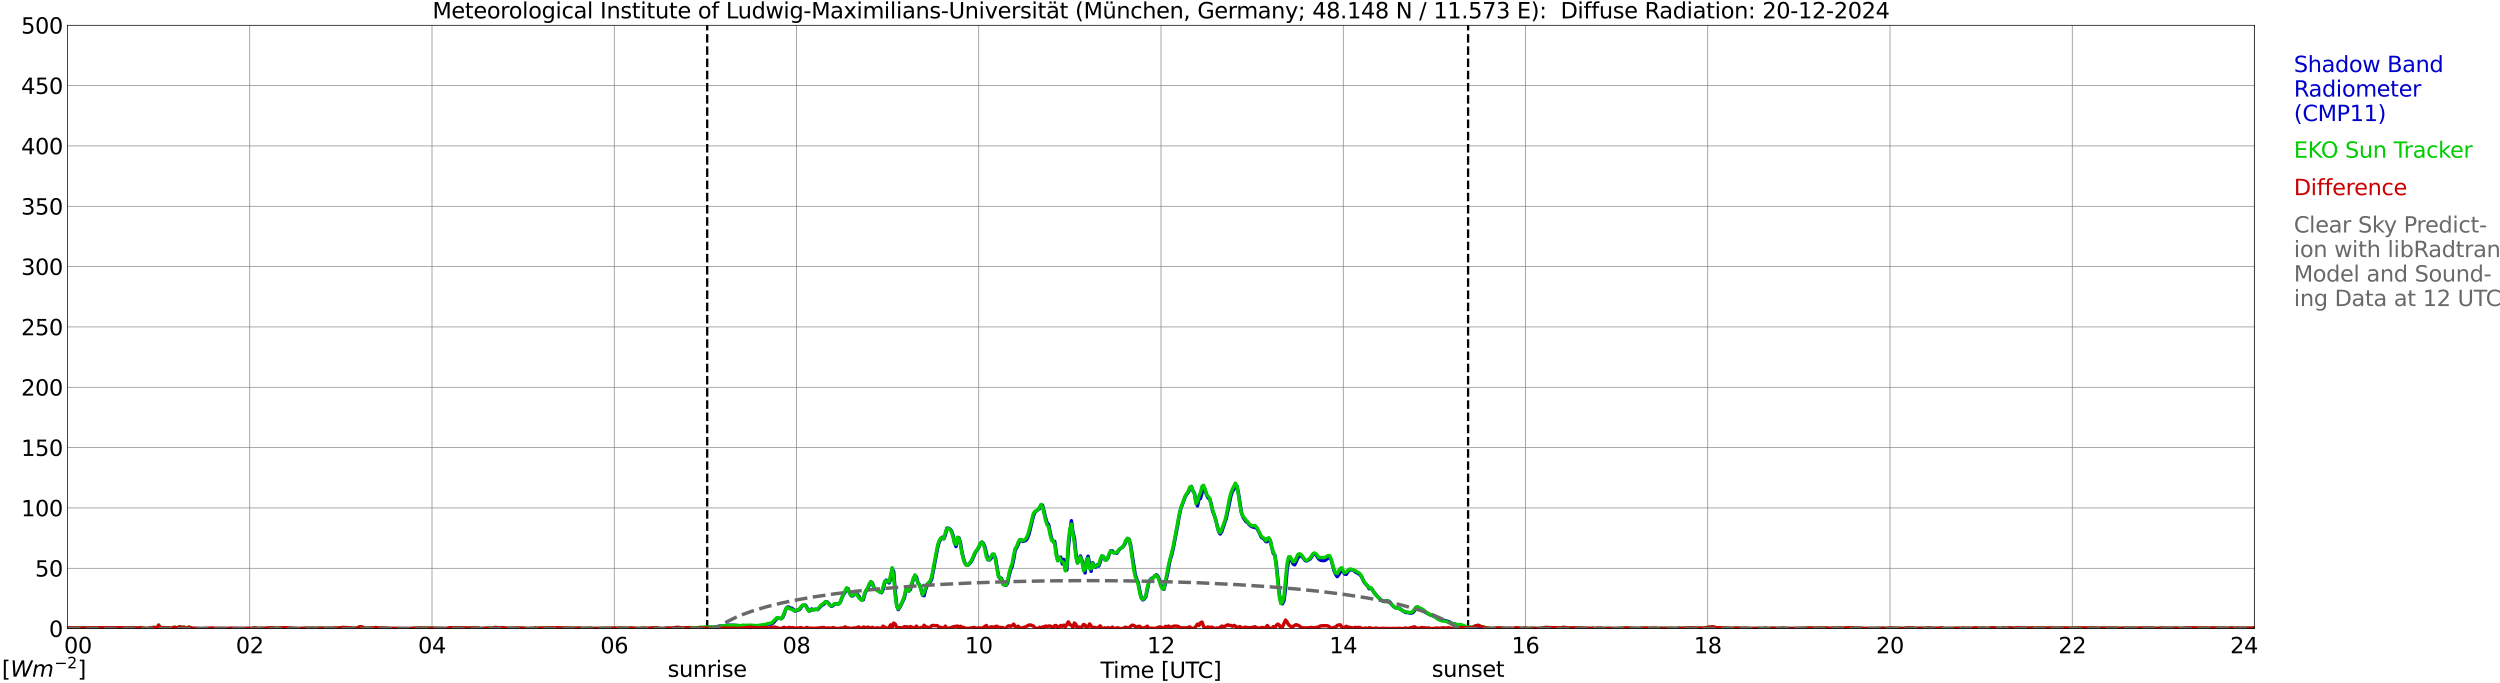 <?xml version="1.0" encoding="utf-8" standalone="no"?>
<!DOCTYPE svg PUBLIC "-//W3C//DTD SVG 1.1//EN"
  "http://www.w3.org/Graphics/SVG/1.1/DTD/svg11.dtd">
<svg xmlns:xlink="http://www.w3.org/1999/xlink" width="1085.4pt" height="296.64pt" viewBox="0 0 1085.4 296.64" xmlns="http://www.w3.org/2000/svg" version="1.1">
 <defs>
  <style type="text/css">*{stroke-linejoin: round; stroke-linecap: butt}</style>
 </defs>
 <g id="figure_1">
  <g id="patch_1">
   <path d="M 0 296.64 
L 1085.4 296.64 
L 1085.4 0 
L 0 0 
z
" style="fill: #ffffff"/>
  </g>
  <g id="axes_1">
   <g id="patch_2">
    <path d="M 29.306 272.909 
L 978.814 272.909 
L 978.814 10.976 
L 29.306 10.976 
z
" style="fill: #ffffff"/>
   </g>
   <g id="patch_3">
    <path d="M 978.814 272.909 
L 978.814 272.909 
L 978.814 10.976 
L 978.814 10.976 
z
" clip-path="url(#p3413d64a22)" style="fill: #d3d3d3; opacity: 0.25; stroke: #d3d3d3; stroke-linejoin: miter"/>
   </g>
   <g id="matplotlib.axis_1">
    <g id="xtick_1">
     <g id="line2d_1">
      <path d="M 29.306 272.909 
L 29.306 10.976 
" clip-path="url(#p3413d64a22)" style="fill: none; stroke: #808080; stroke-width: 0.3; stroke-linecap: square"/>
     </g>
     <g id="line2d_2"/>
     <g id="text_1">
      <!--    00 -->
      <g transform="translate(18.733 283.627) scale(0.095 -0.095)">
       <defs>
        <path id="DejaVuSans-20" transform="scale(0.016)"/>
        <path id="DejaVuSans-30" d="M 2034 4250 
Q 1547 4250 1301 3770 
Q 1056 3291 1056 2328 
Q 1056 1369 1301 889 
Q 1547 409 2034 409 
Q 2525 409 2770 889 
Q 3016 1369 3016 2328 
Q 3016 3291 2770 3770 
Q 2525 4250 2034 4250 
z
M 2034 4750 
Q 2819 4750 3233 4129 
Q 3647 3509 3647 2328 
Q 3647 1150 3233 529 
Q 2819 -91 2034 -91 
Q 1250 -91 836 529 
Q 422 1150 422 2328 
Q 422 3509 836 4129 
Q 1250 4750 2034 4750 
z
" transform="scale(0.016)"/>
       </defs>
       <use xlink:href="#DejaVuSans-20"/>
       <use xlink:href="#DejaVuSans-20" transform="translate(31.787 0)"/>
       <use xlink:href="#DejaVuSans-20" transform="translate(63.574 0)"/>
       <use xlink:href="#DejaVuSans-30" transform="translate(95.361 0)"/>
       <use xlink:href="#DejaVuSans-30" transform="translate(158.984 0)"/>
      </g>
     </g>
    </g>
    <g id="xtick_2">
     <g id="line2d_3">
      <path d="M 108.431 272.909 
L 108.431 10.976 
" clip-path="url(#p3413d64a22)" style="fill: none; stroke: #808080; stroke-width: 0.3; stroke-linecap: square"/>
     </g>
     <g id="line2d_4"/>
     <g id="text_2">
      <!-- 02 -->
      <g transform="translate(102.387 283.627) scale(0.095 -0.095)">
       <defs>
        <path id="DejaVuSans-32" d="M 1228 531 
L 3431 531 
L 3431 0 
L 469 0 
L 469 531 
Q 828 903 1448 1529 
Q 2069 2156 2228 2338 
Q 2531 2678 2651 2914 
Q 2772 3150 2772 3378 
Q 2772 3750 2511 3984 
Q 2250 4219 1831 4219 
Q 1534 4219 1204 4116 
Q 875 4013 500 3803 
L 500 4441 
Q 881 4594 1212 4672 
Q 1544 4750 1819 4750 
Q 2544 4750 2975 4387 
Q 3406 4025 3406 3419 
Q 3406 3131 3298 2873 
Q 3191 2616 2906 2266 
Q 2828 2175 2409 1742 
Q 1991 1309 1228 531 
z
" transform="scale(0.016)"/>
       </defs>
       <use xlink:href="#DejaVuSans-30"/>
       <use xlink:href="#DejaVuSans-32" transform="translate(63.623 0)"/>
      </g>
     </g>
    </g>
    <g id="xtick_3">
     <g id="line2d_5">
      <path d="M 187.557 272.909 
L 187.557 10.976 
" clip-path="url(#p3413d64a22)" style="fill: none; stroke: #808080; stroke-width: 0.3; stroke-linecap: square"/>
     </g>
     <g id="line2d_6"/>
     <g id="text_3">
      <!-- 04 -->
      <g transform="translate(181.513 283.627) scale(0.095 -0.095)">
       <defs>
        <path id="DejaVuSans-34" d="M 2419 4116 
L 825 1625 
L 2419 1625 
L 2419 4116 
z
M 2253 4666 
L 3047 4666 
L 3047 1625 
L 3713 1625 
L 3713 1100 
L 3047 1100 
L 3047 0 
L 2419 0 
L 2419 1100 
L 313 1100 
L 313 1709 
L 2253 4666 
z
" transform="scale(0.016)"/>
       </defs>
       <use xlink:href="#DejaVuSans-30"/>
       <use xlink:href="#DejaVuSans-34" transform="translate(63.623 0)"/>
      </g>
     </g>
    </g>
    <g id="xtick_4">
     <g id="line2d_7">
      <path d="M 266.683 272.909 
L 266.683 10.976 
" clip-path="url(#p3413d64a22)" style="fill: none; stroke: #808080; stroke-width: 0.3; stroke-linecap: square"/>
     </g>
     <g id="line2d_8"/>
     <g id="text_4">
      <!-- 06 -->
      <g transform="translate(260.638 283.627) scale(0.095 -0.095)">
       <defs>
        <path id="DejaVuSans-36" d="M 2113 2584 
Q 1688 2584 1439 2293 
Q 1191 2003 1191 1497 
Q 1191 994 1439 701 
Q 1688 409 2113 409 
Q 2538 409 2786 701 
Q 3034 994 3034 1497 
Q 3034 2003 2786 2293 
Q 2538 2584 2113 2584 
z
M 3366 4563 
L 3366 3988 
Q 3128 4100 2886 4159 
Q 2644 4219 2406 4219 
Q 1781 4219 1451 3797 
Q 1122 3375 1075 2522 
Q 1259 2794 1537 2939 
Q 1816 3084 2150 3084 
Q 2853 3084 3261 2657 
Q 3669 2231 3669 1497 
Q 3669 778 3244 343 
Q 2819 -91 2113 -91 
Q 1303 -91 875 529 
Q 447 1150 447 2328 
Q 447 3434 972 4092 
Q 1497 4750 2381 4750 
Q 2619 4750 2861 4703 
Q 3103 4656 3366 4563 
z
" transform="scale(0.016)"/>
       </defs>
       <use xlink:href="#DejaVuSans-30"/>
       <use xlink:href="#DejaVuSans-36" transform="translate(63.623 0)"/>
      </g>
     </g>
    </g>
    <g id="xtick_5">
     <g id="line2d_9">
      <path d="M 345.808 272.909 
L 345.808 10.976 
" clip-path="url(#p3413d64a22)" style="fill: none; stroke: #808080; stroke-width: 0.3; stroke-linecap: square"/>
     </g>
     <g id="line2d_10"/>
     <g id="text_5">
      <!-- 08 -->
      <g transform="translate(339.764 283.627) scale(0.095 -0.095)">
       <defs>
        <path id="DejaVuSans-38" d="M 2034 2216 
Q 1584 2216 1326 1975 
Q 1069 1734 1069 1313 
Q 1069 891 1326 650 
Q 1584 409 2034 409 
Q 2484 409 2743 651 
Q 3003 894 3003 1313 
Q 3003 1734 2745 1975 
Q 2488 2216 2034 2216 
z
M 1403 2484 
Q 997 2584 770 2862 
Q 544 3141 544 3541 
Q 544 4100 942 4425 
Q 1341 4750 2034 4750 
Q 2731 4750 3128 4425 
Q 3525 4100 3525 3541 
Q 3525 3141 3298 2862 
Q 3072 2584 2669 2484 
Q 3125 2378 3379 2068 
Q 3634 1759 3634 1313 
Q 3634 634 3220 271 
Q 2806 -91 2034 -91 
Q 1263 -91 848 271 
Q 434 634 434 1313 
Q 434 1759 690 2068 
Q 947 2378 1403 2484 
z
M 1172 3481 
Q 1172 3119 1398 2916 
Q 1625 2713 2034 2713 
Q 2441 2713 2670 2916 
Q 2900 3119 2900 3481 
Q 2900 3844 2670 4047 
Q 2441 4250 2034 4250 
Q 1625 4250 1398 4047 
Q 1172 3844 1172 3481 
z
" transform="scale(0.016)"/>
       </defs>
       <use xlink:href="#DejaVuSans-30"/>
       <use xlink:href="#DejaVuSans-38" transform="translate(63.623 0)"/>
      </g>
     </g>
    </g>
    <g id="xtick_6">
     <g id="line2d_11">
      <path d="M 424.934 272.909 
L 424.934 10.976 
" clip-path="url(#p3413d64a22)" style="fill: none; stroke: #808080; stroke-width: 0.3; stroke-linecap: square"/>
     </g>
     <g id="line2d_12"/>
     <g id="text_6">
      <!-- 10 -->
      <g transform="translate(418.89 283.627) scale(0.095 -0.095)">
       <defs>
        <path id="DejaVuSans-31" d="M 794 531 
L 1825 531 
L 1825 4091 
L 703 3866 
L 703 4441 
L 1819 4666 
L 2450 4666 
L 2450 531 
L 3481 531 
L 3481 0 
L 794 0 
L 794 531 
z
" transform="scale(0.016)"/>
       </defs>
       <use xlink:href="#DejaVuSans-31"/>
       <use xlink:href="#DejaVuSans-30" transform="translate(63.623 0)"/>
      </g>
     </g>
    </g>
    <g id="xtick_7">
     <g id="line2d_13">
      <path d="M 504.06 272.909 
L 504.06 10.976 
" clip-path="url(#p3413d64a22)" style="fill: none; stroke: #808080; stroke-width: 0.3; stroke-linecap: square"/>
     </g>
     <g id="line2d_14"/>
     <g id="text_7">
      <!-- 12 -->
      <g transform="translate(498.015 283.627) scale(0.095 -0.095)">
       <use xlink:href="#DejaVuSans-31"/>
       <use xlink:href="#DejaVuSans-32" transform="translate(63.623 0)"/>
      </g>
     </g>
    </g>
    <g id="xtick_8">
     <g id="line2d_15">
      <path d="M 583.185 272.909 
L 583.185 10.976 
" clip-path="url(#p3413d64a22)" style="fill: none; stroke: #808080; stroke-width: 0.3; stroke-linecap: square"/>
     </g>
     <g id="line2d_16"/>
     <g id="text_8">
      <!-- 14 -->
      <g transform="translate(577.141 283.627) scale(0.095 -0.095)">
       <use xlink:href="#DejaVuSans-31"/>
       <use xlink:href="#DejaVuSans-34" transform="translate(63.623 0)"/>
      </g>
     </g>
    </g>
    <g id="xtick_9">
     <g id="line2d_17">
      <path d="M 662.311 272.909 
L 662.311 10.976 
" clip-path="url(#p3413d64a22)" style="fill: none; stroke: #808080; stroke-width: 0.3; stroke-linecap: square"/>
     </g>
     <g id="line2d_18"/>
     <g id="text_9">
      <!-- 16 -->
      <g transform="translate(656.267 283.627) scale(0.095 -0.095)">
       <use xlink:href="#DejaVuSans-31"/>
       <use xlink:href="#DejaVuSans-36" transform="translate(63.623 0)"/>
      </g>
     </g>
    </g>
    <g id="xtick_10">
     <g id="line2d_19">
      <path d="M 741.437 272.909 
L 741.437 10.976 
" clip-path="url(#p3413d64a22)" style="fill: none; stroke: #808080; stroke-width: 0.3; stroke-linecap: square"/>
     </g>
     <g id="line2d_20"/>
     <g id="text_10">
      <!-- 18 -->
      <g transform="translate(735.392 283.627) scale(0.095 -0.095)">
       <use xlink:href="#DejaVuSans-31"/>
       <use xlink:href="#DejaVuSans-38" transform="translate(63.623 0)"/>
      </g>
     </g>
    </g>
    <g id="xtick_11">
     <g id="line2d_21">
      <path d="M 820.562 272.909 
L 820.562 10.976 
" clip-path="url(#p3413d64a22)" style="fill: none; stroke: #808080; stroke-width: 0.3; stroke-linecap: square"/>
     </g>
     <g id="line2d_22"/>
     <g id="text_11">
      <!-- 20 -->
      <g transform="translate(814.518 283.627) scale(0.095 -0.095)">
       <use xlink:href="#DejaVuSans-32"/>
       <use xlink:href="#DejaVuSans-30" transform="translate(63.623 0)"/>
      </g>
     </g>
    </g>
    <g id="xtick_12">
     <g id="line2d_23">
      <path d="M 899.688 272.909 
L 899.688 10.976 
" clip-path="url(#p3413d64a22)" style="fill: none; stroke: #808080; stroke-width: 0.3; stroke-linecap: square"/>
     </g>
     <g id="line2d_24"/>
     <g id="text_12">
      <!-- 22 -->
      <g transform="translate(893.644 283.627) scale(0.095 -0.095)">
       <use xlink:href="#DejaVuSans-32"/>
       <use xlink:href="#DejaVuSans-32" transform="translate(63.623 0)"/>
      </g>
     </g>
    </g>
    <g id="xtick_13">
     <g id="line2d_25">
      <path d="M 978.814 272.909 
L 978.814 10.976 
" clip-path="url(#p3413d64a22)" style="fill: none; stroke: #808080; stroke-width: 0.3; stroke-linecap: square"/>
     </g>
     <g id="line2d_26"/>
     <g id="text_13">
      <!-- 24    -->
      <g transform="translate(968.241 283.627) scale(0.095 -0.095)">
       <use xlink:href="#DejaVuSans-32"/>
       <use xlink:href="#DejaVuSans-34" transform="translate(63.623 0)"/>
       <use xlink:href="#DejaVuSans-20" transform="translate(127.246 0)"/>
       <use xlink:href="#DejaVuSans-20" transform="translate(159.033 0)"/>
       <use xlink:href="#DejaVuSans-20" transform="translate(190.82 0)"/>
      </g>
     </g>
    </g>
    <g id="text_14">
     <!-- Time [UTC] -->
     <g transform="translate(477.806 294.322) scale(0.095 -0.095)">
      <defs>
       <path id="DejaVuSans-54" d="M -19 4666 
L 3928 4666 
L 3928 4134 
L 2272 4134 
L 2272 0 
L 1638 0 
L 1638 4134 
L -19 4134 
L -19 4666 
z
" transform="scale(0.016)"/>
       <path id="DejaVuSans-69" d="M 603 3500 
L 1178 3500 
L 1178 0 
L 603 0 
L 603 3500 
z
M 603 4863 
L 1178 4863 
L 1178 4134 
L 603 4134 
L 603 4863 
z
" transform="scale(0.016)"/>
       <path id="DejaVuSans-6d" d="M 3328 2828 
Q 3544 3216 3844 3400 
Q 4144 3584 4550 3584 
Q 5097 3584 5394 3201 
Q 5691 2819 5691 2113 
L 5691 0 
L 5113 0 
L 5113 2094 
Q 5113 2597 4934 2840 
Q 4756 3084 4391 3084 
Q 3944 3084 3684 2787 
Q 3425 2491 3425 1978 
L 3425 0 
L 2847 0 
L 2847 2094 
Q 2847 2600 2669 2842 
Q 2491 3084 2119 3084 
Q 1678 3084 1418 2786 
Q 1159 2488 1159 1978 
L 1159 0 
L 581 0 
L 581 3500 
L 1159 3500 
L 1159 2956 
Q 1356 3278 1631 3431 
Q 1906 3584 2284 3584 
Q 2666 3584 2933 3390 
Q 3200 3197 3328 2828 
z
" transform="scale(0.016)"/>
       <path id="DejaVuSans-65" d="M 3597 1894 
L 3597 1613 
L 953 1613 
Q 991 1019 1311 708 
Q 1631 397 2203 397 
Q 2534 397 2845 478 
Q 3156 559 3463 722 
L 3463 178 
Q 3153 47 2828 -22 
Q 2503 -91 2169 -91 
Q 1331 -91 842 396 
Q 353 884 353 1716 
Q 353 2575 817 3079 
Q 1281 3584 2069 3584 
Q 2775 3584 3186 3129 
Q 3597 2675 3597 1894 
z
M 3022 2063 
Q 3016 2534 2758 2815 
Q 2500 3097 2075 3097 
Q 1594 3097 1305 2825 
Q 1016 2553 972 2059 
L 3022 2063 
z
" transform="scale(0.016)"/>
       <path id="DejaVuSans-5b" d="M 550 4863 
L 1875 4863 
L 1875 4416 
L 1125 4416 
L 1125 -397 
L 1875 -397 
L 1875 -844 
L 550 -844 
L 550 4863 
z
" transform="scale(0.016)"/>
       <path id="DejaVuSans-55" d="M 556 4666 
L 1191 4666 
L 1191 1831 
Q 1191 1081 1462 751 
Q 1734 422 2344 422 
Q 2950 422 3222 751 
Q 3494 1081 3494 1831 
L 3494 4666 
L 4128 4666 
L 4128 1753 
Q 4128 841 3676 375 
Q 3225 -91 2344 -91 
Q 1459 -91 1007 375 
Q 556 841 556 1753 
L 556 4666 
z
" transform="scale(0.016)"/>
       <path id="DejaVuSans-43" d="M 4122 4306 
L 4122 3641 
Q 3803 3938 3442 4084 
Q 3081 4231 2675 4231 
Q 1875 4231 1450 3742 
Q 1025 3253 1025 2328 
Q 1025 1406 1450 917 
Q 1875 428 2675 428 
Q 3081 428 3442 575 
Q 3803 722 4122 1019 
L 4122 359 
Q 3791 134 3420 21 
Q 3050 -91 2638 -91 
Q 1578 -91 968 557 
Q 359 1206 359 2328 
Q 359 3453 968 4101 
Q 1578 4750 2638 4750 
Q 3056 4750 3426 4639 
Q 3797 4528 4122 4306 
z
" transform="scale(0.016)"/>
       <path id="DejaVuSans-5d" d="M 1947 4863 
L 1947 -844 
L 622 -844 
L 622 -397 
L 1369 -397 
L 1369 4416 
L 622 4416 
L 622 4863 
L 1947 4863 
z
" transform="scale(0.016)"/>
      </defs>
      <use xlink:href="#DejaVuSans-54"/>
      <use xlink:href="#DejaVuSans-69" transform="translate(57.959 0)"/>
      <use xlink:href="#DejaVuSans-6d" transform="translate(85.742 0)"/>
      <use xlink:href="#DejaVuSans-65" transform="translate(183.154 0)"/>
      <use xlink:href="#DejaVuSans-20" transform="translate(244.678 0)"/>
      <use xlink:href="#DejaVuSans-5b" transform="translate(276.465 0)"/>
      <use xlink:href="#DejaVuSans-55" transform="translate(315.479 0)"/>
      <use xlink:href="#DejaVuSans-54" transform="translate(388.672 0)"/>
      <use xlink:href="#DejaVuSans-43" transform="translate(443.881 0)"/>
      <use xlink:href="#DejaVuSans-5d" transform="translate(513.705 0)"/>
     </g>
    </g>
   </g>
   <g id="matplotlib.axis_2">
    <g id="ytick_1">
     <g id="line2d_27">
      <path d="M 29.306 272.909 
L 978.814 272.909 
" clip-path="url(#p3413d64a22)" style="fill: none; stroke: #808080; stroke-width: 0.3; stroke-linecap: square"/>
     </g>
     <g id="line2d_28"/>
     <g id="text_15">
      <!-- 0 -->
      <g transform="translate(21.261 276.518) scale(0.095 -0.095)">
       <use xlink:href="#DejaVuSans-30"/>
      </g>
     </g>
    </g>
    <g id="ytick_2">
     <g id="line2d_29">
      <path d="M 29.306 246.715 
L 978.814 246.715 
" clip-path="url(#p3413d64a22)" style="fill: none; stroke: #808080; stroke-width: 0.3; stroke-linecap: square"/>
     </g>
     <g id="line2d_30"/>
     <g id="text_16">
      <!-- 50 -->
      <g transform="translate(15.217 250.325) scale(0.095 -0.095)">
       <defs>
        <path id="DejaVuSans-35" d="M 691 4666 
L 3169 4666 
L 3169 4134 
L 1269 4134 
L 1269 2991 
Q 1406 3038 1543 3061 
Q 1681 3084 1819 3084 
Q 2600 3084 3056 2656 
Q 3513 2228 3513 1497 
Q 3513 744 3044 326 
Q 2575 -91 1722 -91 
Q 1428 -91 1123 -41 
Q 819 9 494 109 
L 494 744 
Q 775 591 1075 516 
Q 1375 441 1709 441 
Q 2250 441 2565 725 
Q 2881 1009 2881 1497 
Q 2881 1984 2565 2268 
Q 2250 2553 1709 2553 
Q 1456 2553 1204 2497 
Q 953 2441 691 2322 
L 691 4666 
z
" transform="scale(0.016)"/>
       </defs>
       <use xlink:href="#DejaVuSans-35"/>
       <use xlink:href="#DejaVuSans-30" transform="translate(63.623 0)"/>
      </g>
     </g>
    </g>
    <g id="ytick_3">
     <g id="line2d_31">
      <path d="M 29.306 220.522 
L 978.814 220.522 
" clip-path="url(#p3413d64a22)" style="fill: none; stroke: #808080; stroke-width: 0.3; stroke-linecap: square"/>
     </g>
     <g id="line2d_32"/>
     <g id="text_17">
      <!-- 100 -->
      <g transform="translate(9.173 224.131) scale(0.095 -0.095)">
       <use xlink:href="#DejaVuSans-31"/>
       <use xlink:href="#DejaVuSans-30" transform="translate(63.623 0)"/>
       <use xlink:href="#DejaVuSans-30" transform="translate(127.246 0)"/>
      </g>
     </g>
    </g>
    <g id="ytick_4">
     <g id="line2d_33">
      <path d="M 29.306 194.329 
L 978.814 194.329 
" clip-path="url(#p3413d64a22)" style="fill: none; stroke: #808080; stroke-width: 0.3; stroke-linecap: square"/>
     </g>
     <g id="line2d_34"/>
     <g id="text_18">
      <!-- 150 -->
      <g transform="translate(9.173 197.938) scale(0.095 -0.095)">
       <use xlink:href="#DejaVuSans-31"/>
       <use xlink:href="#DejaVuSans-35" transform="translate(63.623 0)"/>
       <use xlink:href="#DejaVuSans-30" transform="translate(127.246 0)"/>
      </g>
     </g>
    </g>
    <g id="ytick_5">
     <g id="line2d_35">
      <path d="M 29.306 168.136 
L 978.814 168.136 
" clip-path="url(#p3413d64a22)" style="fill: none; stroke: #808080; stroke-width: 0.3; stroke-linecap: square"/>
     </g>
     <g id="line2d_36"/>
     <g id="text_19">
      <!-- 200 -->
      <g transform="translate(9.173 171.745) scale(0.095 -0.095)">
       <use xlink:href="#DejaVuSans-32"/>
       <use xlink:href="#DejaVuSans-30" transform="translate(63.623 0)"/>
       <use xlink:href="#DejaVuSans-30" transform="translate(127.246 0)"/>
      </g>
     </g>
    </g>
    <g id="ytick_6">
     <g id="line2d_37">
      <path d="M 29.306 141.942 
L 978.814 141.942 
" clip-path="url(#p3413d64a22)" style="fill: none; stroke: #808080; stroke-width: 0.3; stroke-linecap: square"/>
     </g>
     <g id="line2d_38"/>
     <g id="text_20">
      <!-- 250 -->
      <g transform="translate(9.173 145.551) scale(0.095 -0.095)">
       <use xlink:href="#DejaVuSans-32"/>
       <use xlink:href="#DejaVuSans-35" transform="translate(63.623 0)"/>
       <use xlink:href="#DejaVuSans-30" transform="translate(127.246 0)"/>
      </g>
     </g>
    </g>
    <g id="ytick_7">
     <g id="line2d_39">
      <path d="M 29.306 115.749 
L 978.814 115.749 
" clip-path="url(#p3413d64a22)" style="fill: none; stroke: #808080; stroke-width: 0.3; stroke-linecap: square"/>
     </g>
     <g id="line2d_40"/>
     <g id="text_21">
      <!-- 300 -->
      <g transform="translate(9.173 119.358) scale(0.095 -0.095)">
       <defs>
        <path id="DejaVuSans-33" d="M 2597 2516 
Q 3050 2419 3304 2112 
Q 3559 1806 3559 1356 
Q 3559 666 3084 287 
Q 2609 -91 1734 -91 
Q 1441 -91 1130 -33 
Q 819 25 488 141 
L 488 750 
Q 750 597 1062 519 
Q 1375 441 1716 441 
Q 2309 441 2620 675 
Q 2931 909 2931 1356 
Q 2931 1769 2642 2001 
Q 2353 2234 1838 2234 
L 1294 2234 
L 1294 2753 
L 1863 2753 
Q 2328 2753 2575 2939 
Q 2822 3125 2822 3475 
Q 2822 3834 2567 4026 
Q 2313 4219 1838 4219 
Q 1578 4219 1281 4162 
Q 984 4106 628 3988 
L 628 4550 
Q 988 4650 1302 4700 
Q 1616 4750 1894 4750 
Q 2613 4750 3031 4423 
Q 3450 4097 3450 3541 
Q 3450 3153 3228 2886 
Q 3006 2619 2597 2516 
z
" transform="scale(0.016)"/>
       </defs>
       <use xlink:href="#DejaVuSans-33"/>
       <use xlink:href="#DejaVuSans-30" transform="translate(63.623 0)"/>
       <use xlink:href="#DejaVuSans-30" transform="translate(127.246 0)"/>
      </g>
     </g>
    </g>
    <g id="ytick_8">
     <g id="line2d_41">
      <path d="M 29.306 89.556 
L 978.814 89.556 
" clip-path="url(#p3413d64a22)" style="fill: none; stroke: #808080; stroke-width: 0.3; stroke-linecap: square"/>
     </g>
     <g id="line2d_42"/>
     <g id="text_22">
      <!-- 350 -->
      <g transform="translate(9.173 93.165) scale(0.095 -0.095)">
       <use xlink:href="#DejaVuSans-33"/>
       <use xlink:href="#DejaVuSans-35" transform="translate(63.623 0)"/>
       <use xlink:href="#DejaVuSans-30" transform="translate(127.246 0)"/>
      </g>
     </g>
    </g>
    <g id="ytick_9">
     <g id="line2d_43">
      <path d="M 29.306 63.362 
L 978.814 63.362 
" clip-path="url(#p3413d64a22)" style="fill: none; stroke: #808080; stroke-width: 0.3; stroke-linecap: square"/>
     </g>
     <g id="line2d_44"/>
     <g id="text_23">
      <!-- 400 -->
      <g transform="translate(9.173 66.972) scale(0.095 -0.095)">
       <use xlink:href="#DejaVuSans-34"/>
       <use xlink:href="#DejaVuSans-30" transform="translate(63.623 0)"/>
       <use xlink:href="#DejaVuSans-30" transform="translate(127.246 0)"/>
      </g>
     </g>
    </g>
    <g id="ytick_10">
     <g id="line2d_45">
      <path d="M 29.306 37.169 
L 978.814 37.169 
" clip-path="url(#p3413d64a22)" style="fill: none; stroke: #808080; stroke-width: 0.3; stroke-linecap: square"/>
     </g>
     <g id="line2d_46"/>
     <g id="text_24">
      <!-- 450 -->
      <g transform="translate(9.173 40.778) scale(0.095 -0.095)">
       <use xlink:href="#DejaVuSans-34"/>
       <use xlink:href="#DejaVuSans-35" transform="translate(63.623 0)"/>
       <use xlink:href="#DejaVuSans-30" transform="translate(127.246 0)"/>
      </g>
     </g>
    </g>
    <g id="ytick_11">
     <g id="line2d_47">
      <path d="M 29.306 10.976 
L 978.814 10.976 
" clip-path="url(#p3413d64a22)" style="fill: none; stroke: #808080; stroke-width: 0.3; stroke-linecap: square"/>
     </g>
     <g id="line2d_48"/>
     <g id="text_25">
      <!-- 500 -->
      <g transform="translate(9.173 14.585) scale(0.095 -0.095)">
       <use xlink:href="#DejaVuSans-35"/>
       <use xlink:href="#DejaVuSans-30" transform="translate(63.623 0)"/>
       <use xlink:href="#DejaVuSans-30" transform="translate(127.246 0)"/>
      </g>
     </g>
    </g>
   </g>
   <g id="line2d_49">
    <path d="M 307.037 272.909 
L 307.037 10.976 
" clip-path="url(#p3413d64a22)" style="fill: none; stroke-dasharray: 3.7,1.6; stroke-dashoffset: 0; stroke: #000000"/>
   </g>
   <g id="line2d_50">
    <path d="M 637.386 272.909 
L 637.386 10.976 
" clip-path="url(#p3413d64a22)" style="fill: none; stroke-dasharray: 3.7,1.6; stroke-dashoffset: 0; stroke: #000000"/>
   </g>
   <g id="line2d_51">
    <path d="M 29.306 272.909 
L 298.992 272.909 
L 299.652 272.731 
L 302.289 272.631 
L 302.949 272.526 
L 304.267 272.631 
L 304.927 272.631 
L 305.586 272.427 
L 310.202 272.327 
L 311.521 272.023 
L 316.136 271.421 
L 319.433 271.521 
L 321.411 271.725 
L 322.73 271.824 
L 323.39 271.924 
L 324.049 271.824 
L 326.027 272.123 
L 326.686 271.924 
L 329.324 271.824 
L 331.302 271.62 
L 332.621 271.521 
L 333.28 271.018 
L 333.94 270.918 
L 334.599 271.018 
L 335.258 270.714 
L 335.918 270.211 
L 337.236 268.597 
L 337.896 268.299 
L 339.215 268.597 
L 339.874 267.995 
L 340.533 266.381 
L 341.193 264.469 
L 341.852 263.563 
L 342.512 263.563 
L 343.171 264.066 
L 343.83 264.066 
L 345.149 265.276 
L 347.127 264.668 
L 348.446 262.856 
L 349.105 262.657 
L 349.765 262.756 
L 351.083 265.177 
L 351.743 265.177 
L 352.402 264.37 
L 353.062 264.773 
L 354.38 264.469 
L 355.04 264.668 
L 356.359 263.16 
L 357.018 262.657 
L 357.677 262.353 
L 358.337 261.447 
L 358.996 261.248 
L 359.655 261.85 
L 360.315 262.657 
L 360.974 263.259 
L 361.634 262.955 
L 362.293 262.353 
L 362.952 262.154 
L 363.612 262.353 
L 364.271 262.049 
L 364.93 261.248 
L 365.59 259.43 
L 366.249 258.021 
L 366.909 257.114 
L 367.568 255.501 
L 368.227 255.605 
L 368.887 257.418 
L 369.546 258.628 
L 370.206 258.728 
L 370.865 258.225 
L 371.524 257.518 
L 372.184 257.921 
L 372.843 258.827 
L 373.502 259.938 
L 374.162 260.54 
L 374.821 260.336 
L 375.481 257.821 
L 376.14 256.208 
L 376.799 255.605 
L 377.459 253.788 
L 378.118 252.583 
L 378.777 253.185 
L 379.437 255.202 
L 380.096 255.805 
L 380.756 256.009 
L 381.415 256.407 
L 382.074 257.114 
L 382.734 257.319 
L 383.393 256.009 
L 384.053 253.086 
L 384.712 251.876 
L 385.371 252.682 
L 386.031 253.086 
L 386.69 251.373 
L 387.349 246.841 
L 388.009 248.151 
L 388.668 256.81 
L 389.328 262.756 
L 389.987 264.668 
L 390.646 263.762 
L 392.624 259.634 
L 393.284 256.611 
L 393.943 254.998 
L 394.603 256.611 
L 395.262 255.904 
L 396.581 251.273 
L 397.24 249.963 
L 397.899 250.466 
L 398.559 253.185 
L 399.218 253.892 
L 399.878 255.805 
L 400.537 258.424 
L 401.196 258.628 
L 401.856 256.009 
L 402.515 254.191 
L 403.175 253.39 
L 403.834 252.782 
L 404.493 251.472 
L 407.131 237.569 
L 407.79 235.154 
L 409.109 233.236 
L 409.768 233.944 
L 410.428 232.33 
L 411.087 229.307 
L 411.746 229.307 
L 412.406 229.711 
L 413.065 230.418 
L 413.725 232.231 
L 414.384 235.154 
L 415.043 237.27 
L 415.703 234.347 
L 416.362 233.54 
L 417.022 235.856 
L 417.681 239.89 
L 418.34 242.608 
L 419 244.62 
L 419.659 245.327 
L 420.318 245.327 
L 421.637 243.918 
L 422.297 242.608 
L 423.615 239.586 
L 424.275 238.779 
L 424.934 237.674 
L 425.593 236.16 
L 426.253 235.353 
L 426.912 235.856 
L 427.572 237.37 
L 428.89 242.912 
L 429.55 243.111 
L 430.209 242.509 
L 430.869 241.299 
L 431.528 240.691 
L 432.187 242.205 
L 433.506 249.963 
L 434.165 251.168 
L 434.825 251.069 
L 435.484 253.39 
L 436.144 253.992 
L 436.803 254.092 
L 437.462 253.185 
L 438.122 249.859 
L 438.781 247.344 
L 439.44 245.93 
L 440.1 242.807 
L 440.759 238.878 
L 441.419 237.773 
L 442.078 236.364 
L 442.737 234.546 
L 443.397 234.347 
L 444.056 235.054 
L 445.375 234.651 
L 446.034 233.745 
L 446.694 232.131 
L 448.012 226.688 
L 448.672 223.969 
L 449.331 222.356 
L 450.65 221.25 
L 451.309 220.847 
L 451.969 219.233 
L 452.628 219.338 
L 453.947 224.776 
L 454.606 226.992 
L 455.266 227.699 
L 455.925 231.125 
L 456.584 233.844 
L 457.244 235.154 
L 457.903 235.054 
L 458.563 239.785 
L 459.222 243.31 
L 459.881 242.708 
L 460.541 241.901 
L 461.2 244.824 
L 461.859 242.912 
L 462.519 247.14 
L 463.178 247.444 
L 463.838 237.873 
L 464.497 231.225 
L 465.156 226.086 
L 465.816 231.02 
L 466.475 233.54 
L 467.134 240.492 
L 467.794 244.421 
L 468.453 243.211 
L 469.113 241.398 
L 469.772 243.31 
L 471.091 248.753 
L 471.75 243.211 
L 472.409 241.498 
L 473.728 248.046 
L 474.388 244.321 
L 475.047 245.427 
L 475.706 246.234 
L 476.366 245.228 
L 477.025 245.731 
L 477.685 244.018 
L 478.344 241.498 
L 479.003 241.603 
L 479.663 242.807 
L 480.322 243.111 
L 480.981 242.305 
L 481.641 240.492 
L 482.3 239.083 
L 482.96 239.182 
L 483.619 239.989 
L 484.278 239.989 
L 484.938 240.188 
L 485.597 239.083 
L 486.256 238.276 
L 487.575 237.37 
L 488.235 236.463 
L 488.894 234.949 
L 489.553 233.944 
L 490.213 234.143 
L 490.872 236.563 
L 492.85 249.356 
L 493.51 251.373 
L 494.169 252.986 
L 494.828 256.512 
L 495.488 259.43 
L 496.147 260.441 
L 496.807 260.037 
L 497.466 259.131 
L 498.785 252.782 
L 499.444 251.572 
L 500.103 251.069 
L 500.763 250.77 
L 501.422 249.963 
L 502.082 249.56 
L 502.741 250.262 
L 503.4 251.776 
L 504.06 253.992 
L 504.719 255.401 
L 505.379 255.805 
L 506.697 249.963 
L 508.016 243.012 
L 508.675 241.094 
L 509.335 238.276 
L 511.313 227.898 
L 511.972 223.969 
L 512.632 220.947 
L 513.95 217.321 
L 514.61 215.608 
L 515.269 214.498 
L 515.929 213.696 
L 516.588 212.182 
L 517.247 211.176 
L 517.907 213.089 
L 518.566 214.1 
L 519.226 217.725 
L 519.885 219.637 
L 520.544 216.719 
L 521.204 216.415 
L 522.522 211.679 
L 523.182 212.586 
L 523.841 214.802 
L 524.501 216.211 
L 525.16 216.415 
L 525.819 218.631 
L 526.479 221.958 
L 527.138 223.566 
L 527.797 225.583 
L 529.116 230.821 
L 529.776 231.827 
L 530.435 230.821 
L 532.413 224.975 
L 534.391 215.409 
L 535.051 213.392 
L 535.71 212.486 
L 536.369 210.873 
L 537.029 211.077 
L 537.688 214.199 
L 539.007 222.56 
L 539.666 224.577 
L 540.985 226.489 
L 541.644 226.793 
L 542.304 227.699 
L 542.963 228.302 
L 543.623 228.705 
L 545.601 229.208 
L 546.919 231.628 
L 547.579 233.236 
L 548.898 234.143 
L 549.557 235.154 
L 550.216 235.154 
L 550.876 233.844 
L 551.535 234.651 
L 552.195 237.873 
L 552.854 240.392 
L 553.513 240.995 
L 554.173 245.327 
L 555.491 258.225 
L 556.151 261.95 
L 556.81 262.154 
L 557.47 260.739 
L 558.129 255.705 
L 558.788 247.543 
L 559.448 243.515 
L 560.107 242.807 
L 560.766 243.515 
L 561.426 244.824 
L 562.085 245.228 
L 562.745 243.918 
L 563.404 242.305 
L 564.063 241.603 
L 564.723 241.199 
L 565.382 241.702 
L 566.701 243.415 
L 567.36 243.515 
L 568.679 242.807 
L 569.338 242.001 
L 569.998 240.796 
L 570.657 240.392 
L 571.317 240.895 
L 572.635 242.807 
L 573.295 243.211 
L 574.613 243.415 
L 575.273 243.31 
L 576.592 242.305 
L 577.251 242.001 
L 577.91 242.912 
L 579.229 247.847 
L 579.889 249.356 
L 580.548 250.367 
L 581.207 249.56 
L 582.526 247.239 
L 583.845 249.256 
L 584.504 249.356 
L 585.164 248.25 
L 585.823 247.643 
L 586.482 247.344 
L 587.142 247.444 
L 587.801 247.748 
L 588.46 248.35 
L 589.779 249.057 
L 590.439 249.56 
L 591.098 250.262 
L 591.757 251.776 
L 592.417 252.986 
L 593.736 254.395 
L 594.395 255.605 
L 595.054 255.302 
L 595.714 255.805 
L 596.373 257.015 
L 598.351 259.33 
L 599.67 260.54 
L 600.989 261.143 
L 602.307 260.844 
L 602.967 261.043 
L 603.626 261.646 
L 604.286 262.557 
L 604.945 263.259 
L 605.604 263.762 
L 607.582 264.165 
L 608.901 265.072 
L 610.22 265.879 
L 611.539 265.978 
L 612.198 266.182 
L 612.858 266.182 
L 613.517 265.879 
L 614.176 265.072 
L 614.836 263.867 
L 615.495 263.563 
L 616.154 264.066 
L 616.814 264.37 
L 618.792 265.779 
L 620.77 266.884 
L 622.748 267.592 
L 625.386 269.106 
L 626.045 269.305 
L 627.364 269.404 
L 629.342 270.012 
L 630.001 270.515 
L 632.639 271.217 
L 633.958 271.521 
L 637.914 272.731 
L 639.233 272.83 
L 640.552 272.909 
L 978.154 272.909 
L 978.154 272.909 
" clip-path="url(#p3413d64a22)" style="fill: none; stroke: #0000cc; stroke-width: 1.5; stroke-linecap: square"/>
   </g>
   <g id="line2d_52">
    <path d="M 28.646 272.547 
L 39.197 272.599 
L 39.856 272.532 
L 41.175 272.723 
L 41.834 272.57 
L 42.493 272.595 
L 43.153 272.509 
L 43.812 272.601 
L 45.131 272.518 
L 52.384 272.543 
L 53.043 272.635 
L 53.703 272.56 
L 55.022 272.638 
L 58.319 272.625 
L 60.297 272.71 
L 60.956 272.47 
L 62.934 272.812 
L 63.594 272.891 
L 66.89 272.393 
L 67.55 272.539 
L 68.209 272.56 
L 68.869 271.409 
L 69.528 272.591 
L 70.187 272.479 
L 70.847 272.561 
L 71.506 272.508 
L 72.166 272.738 
L 72.825 272.514 
L 74.144 272.747 
L 74.803 272.614 
L 75.462 272.362 
L 76.122 272.393 
L 76.781 272.615 
L 78.1 272.13 
L 78.759 272.385 
L 80.078 272.348 
L 80.737 272.732 
L 81.397 272.602 
L 82.056 272.275 
L 82.716 272.598 
L 83.375 272.774 
L 84.034 273.092 
L 86.672 272.917 
L 87.331 272.97 
L 88.65 272.877 
L 89.969 272.95 
L 91.288 272.954 
L 92.606 273.167 
L 93.266 272.99 
L 94.584 273.072 
L 95.244 272.942 
L 95.903 273.045 
L 98.541 272.873 
L 103.156 273.053 
L 104.475 272.852 
L 105.794 272.941 
L 106.453 272.928 
L 107.113 273.075 
L 109.091 272.939 
L 109.75 272.696 
L 111.069 272.615 
L 111.728 272.842 
L 112.388 272.944 
L 113.047 272.811 
L 115.685 272.792 
L 117.003 272.587 
L 118.322 272.565 
L 119.641 272.732 
L 120.96 272.806 
L 121.619 272.574 
L 122.278 272.644 
L 124.257 272.536 
L 126.894 272.784 
L 128.213 272.821 
L 130.85 273.035 
L 132.169 272.813 
L 134.147 272.728 
L 136.785 272.759 
L 144.697 272.76 
L 145.357 272.643 
L 146.676 272.732 
L 148.654 272.442 
L 151.951 272.544 
L 152.61 272.703 
L 154.588 272.794 
L 155.247 272.618 
L 155.907 272.229 
L 156.566 272.132 
L 157.226 272.259 
L 158.544 272.797 
L 159.204 272.808 
L 159.863 272.671 
L 160.523 272.758 
L 161.182 272.609 
L 161.841 272.578 
L 162.501 272.757 
L 163.16 272.433 
L 163.819 272.668 
L 165.798 272.632 
L 167.116 272.738 
L 169.094 272.902 
L 170.413 273.028 
L 171.732 273.004 
L 172.391 272.884 
L 173.71 272.961 
L 176.348 272.914 
L 177.666 273.001 
L 178.326 272.855 
L 178.985 272.898 
L 179.645 272.754 
L 180.963 272.765 
L 181.623 272.668 
L 188.876 272.773 
L 190.195 272.827 
L 192.832 272.907 
L 193.492 272.974 
L 196.129 272.556 
L 200.085 272.579 
L 201.404 272.551 
L 203.382 272.762 
L 204.701 272.582 
L 207.998 272.729 
L 208.657 272.906 
L 209.317 272.91 
L 209.976 273.1 
L 211.295 272.676 
L 211.954 272.809 
L 212.614 272.692 
L 213.273 272.783 
L 213.932 272.732 
L 214.592 272.492 
L 215.251 272.447 
L 216.57 272.627 
L 217.889 272.556 
L 220.526 272.805 
L 223.823 272.698 
L 225.142 272.668 
L 226.461 272.716 
L 228.439 272.832 
L 229.098 272.99 
L 230.417 272.797 
L 231.076 272.891 
L 232.395 272.63 
L 233.054 272.768 
L 242.286 272.529 
L 242.945 272.705 
L 243.604 272.603 
L 250.198 272.787 
L 251.517 272.705 
L 252.836 272.816 
L 254.814 272.816 
L 256.792 272.744 
L 257.451 272.92 
L 262.726 272.736 
L 264.705 272.752 
L 265.364 272.709 
L 266.023 272.823 
L 267.342 272.71 
L 268.002 272.919 
L 268.661 272.683 
L 272.617 272.769 
L 273.277 272.678 
L 277.892 272.925 
L 278.552 272.722 
L 281.849 272.813 
L 283.167 272.614 
L 283.827 272.674 
L 285.145 272.578 
L 286.464 272.876 
L 287.783 272.965 
L 289.761 272.709 
L 291.739 272.787 
L 292.399 272.554 
L 293.717 272.436 
L 294.377 272.403 
L 296.355 272.667 
L 298.333 272.536 
L 298.992 272.49 
L 299.652 272.629 
L 300.311 272.538 
L 302.289 272.662 
L 304.267 272.288 
L 305.586 272.42 
L 306.246 272.226 
L 308.224 272.271 
L 308.883 272.163 
L 309.543 272.322 
L 311.521 272.2 
L 313.499 271.728 
L 314.158 271.645 
L 315.477 271.72 
L 318.114 271.478 
L 321.411 271.632 
L 322.73 271.415 
L 323.39 271.516 
L 326.027 271.427 
L 328.665 271.641 
L 331.302 271.215 
L 332.621 271.103 
L 333.28 270.687 
L 333.94 270.698 
L 334.599 270.545 
L 335.258 270.25 
L 337.236 268.195 
L 337.896 268.173 
L 338.555 268.552 
L 339.215 268.599 
L 339.874 267.591 
L 341.193 264.242 
L 341.852 263.71 
L 343.171 264.426 
L 343.83 264.471 
L 344.49 265.064 
L 345.149 265.21 
L 345.808 264.791 
L 346.468 264.744 
L 347.127 264.311 
L 347.787 263.311 
L 348.446 262.735 
L 349.105 262.613 
L 349.765 263.004 
L 350.424 264.371 
L 351.083 265.258 
L 352.402 264.552 
L 353.062 264.92 
L 353.721 264.479 
L 354.38 264.677 
L 355.04 264.496 
L 355.699 263.558 
L 356.359 262.83 
L 357.018 262.282 
L 357.677 261.882 
L 358.337 261.201 
L 358.996 261.389 
L 360.315 262.809 
L 360.974 263.06 
L 362.293 262.117 
L 363.612 262.334 
L 364.271 262.154 
L 364.93 261.073 
L 365.59 259.132 
L 367.568 255.178 
L 368.227 255.932 
L 368.887 257.589 
L 369.546 258.64 
L 370.206 258.501 
L 370.865 258.003 
L 371.524 257.804 
L 372.184 258.432 
L 372.843 259.548 
L 374.162 260.648 
L 374.821 259.679 
L 375.481 257.257 
L 376.799 254.965 
L 377.459 253.341 
L 378.118 252.511 
L 378.777 253.727 
L 379.437 255.246 
L 380.096 255.975 
L 381.415 256.671 
L 382.074 257.201 
L 382.734 257.009 
L 383.393 254.948 
L 384.053 252.47 
L 384.712 252.187 
L 385.371 252.691 
L 386.031 252.564 
L 387.349 246.492 
L 388.009 250.549 
L 388.668 258.729 
L 389.328 263.337 
L 389.987 264.351 
L 390.646 263.348 
L 391.965 260.684 
L 392.624 258.797 
L 393.284 255.84 
L 393.943 255.743 
L 394.603 256.589 
L 395.262 255.013 
L 396.581 250.978 
L 397.24 249.596 
L 397.899 251.558 
L 398.559 253.097 
L 399.218 254.084 
L 400.537 258.27 
L 401.196 257.193 
L 401.856 255.191 
L 402.515 253.572 
L 403.834 252.268 
L 404.493 250.238 
L 407.131 236.426 
L 407.79 234.695 
L 408.45 233.569 
L 409.109 233.579 
L 409.768 233.831 
L 410.428 231.259 
L 411.087 229.38 
L 411.746 229.453 
L 412.406 229.996 
L 413.065 230.847 
L 413.725 232.98 
L 414.384 235.99 
L 415.043 236.339 
L 415.703 233.248 
L 416.362 233.804 
L 417.022 236.861 
L 417.681 240.464 
L 418.34 243.119 
L 419 244.82 
L 419.659 245.456 
L 420.318 245.265 
L 421.637 243.516 
L 422.297 242.209 
L 422.956 240.488 
L 423.615 239.387 
L 424.275 238.539 
L 424.934 237.329 
L 425.593 235.875 
L 426.253 235.321 
L 426.912 236.342 
L 427.572 238.34 
L 428.231 241.736 
L 428.89 243.105 
L 429.55 242.854 
L 430.869 240.54 
L 431.528 240.583 
L 432.187 243.125 
L 433.506 250.515 
L 434.165 250.661 
L 434.825 251.492 
L 435.484 253.785 
L 436.144 254.015 
L 436.803 253.95 
L 437.462 252.197 
L 438.122 248.64 
L 438.781 246.358 
L 439.44 244.623 
L 440.1 240.868 
L 440.759 238.053 
L 441.419 237.145 
L 442.078 235.34 
L 442.737 234.249 
L 444.056 234.706 
L 444.716 234.421 
L 445.375 233.854 
L 446.034 232.643 
L 446.694 230.619 
L 448.672 222.857 
L 449.331 221.995 
L 449.991 221.798 
L 450.65 221.219 
L 451.309 220.273 
L 451.969 219.007 
L 452.628 220.041 
L 453.947 225.859 
L 454.606 227.912 
L 455.266 228.796 
L 455.925 232.23 
L 456.584 234.644 
L 457.244 234.862 
L 457.903 236.322 
L 458.563 241.102 
L 459.222 243.506 
L 459.881 241.892 
L 460.541 243.259 
L 461.859 244.392 
L 462.519 247.842 
L 463.178 245.659 
L 463.838 234.949 
L 464.497 229.562 
L 465.156 227.554 
L 466.475 235.956 
L 467.134 242.217 
L 467.794 244.369 
L 468.453 242.506 
L 469.113 241.898 
L 469.772 244.086 
L 470.431 247.797 
L 471.091 247.242 
L 471.75 242.976 
L 472.409 242.326 
L 473.069 246.937 
L 473.728 246.933 
L 474.388 244.563 
L 475.047 245.966 
L 475.706 245.796 
L 476.366 245.402 
L 477.025 245.142 
L 477.685 242.84 
L 478.344 241.322 
L 479.003 241.666 
L 479.663 243.151 
L 480.322 243.096 
L 480.981 241.918 
L 481.641 240.218 
L 482.3 239.214 
L 482.96 239.83 
L 483.619 240.023 
L 484.938 239.852 
L 485.597 238.807 
L 487.575 237.348 
L 488.894 234.406 
L 489.553 233.649 
L 490.213 234.359 
L 490.872 237.561 
L 492.191 247.105 
L 492.85 250.326 
L 493.51 251.88 
L 494.169 253.915 
L 494.828 257.514 
L 495.488 259.745 
L 496.147 260.191 
L 496.807 259.698 
L 497.466 258.542 
L 498.125 254.949 
L 498.785 252.748 
L 499.444 251.667 
L 500.763 250.841 
L 501.422 249.921 
L 502.082 249.82 
L 502.741 250.757 
L 503.4 252.482 
L 504.06 254.62 
L 504.719 255.69 
L 505.379 255.566 
L 507.357 245.133 
L 509.335 237.337 
L 511.972 223.322 
L 512.632 220.634 
L 513.95 216.968 
L 514.61 215.312 
L 515.929 213.115 
L 516.588 211.44 
L 517.247 211.257 
L 517.907 213.161 
L 518.566 214.336 
L 519.226 218.69 
L 519.885 217.714 
L 520.544 215.333 
L 521.204 213.862 
L 521.863 211.177 
L 522.522 210.686 
L 523.182 212.33 
L 523.841 214.654 
L 525.16 216.305 
L 525.819 219.286 
L 527.797 225.537 
L 528.457 228.576 
L 529.116 230.689 
L 529.776 231.211 
L 530.435 229.76 
L 531.754 226.128 
L 532.413 223.655 
L 533.732 216.574 
L 534.391 214.05 
L 535.051 212.383 
L 536.369 209.782 
L 537.029 210.981 
L 537.688 214.834 
L 538.348 219.503 
L 539.007 222.768 
L 539.666 224.289 
L 540.326 224.929 
L 540.985 225.877 
L 541.644 226.486 
L 542.304 227.369 
L 542.963 227.901 
L 543.623 228.265 
L 544.941 228.225 
L 545.601 228.889 
L 546.26 230.028 
L 546.919 231.679 
L 547.579 232.786 
L 548.898 233.775 
L 549.557 234.718 
L 550.216 233.827 
L 550.876 233.455 
L 551.535 234.796 
L 552.195 237.959 
L 553.513 241.352 
L 554.173 246.8 
L 555.491 259.637 
L 556.151 261.998 
L 556.81 261.384 
L 557.47 258.611 
L 558.788 244.666 
L 559.448 241.823 
L 560.107 241.702 
L 561.426 243.892 
L 562.085 243.828 
L 563.404 240.838 
L 564.063 240.414 
L 564.723 240.606 
L 565.382 241.334 
L 566.042 242.385 
L 566.701 243.059 
L 567.36 243.297 
L 568.679 242.467 
L 569.998 240.437 
L 570.657 240.057 
L 571.317 240.416 
L 572.635 242.087 
L 573.295 242.037 
L 574.613 242.129 
L 575.273 242.03 
L 575.932 241.535 
L 576.592 241.208 
L 577.251 241.254 
L 577.91 242.746 
L 579.229 247.281 
L 579.889 248.791 
L 580.548 249.012 
L 581.867 246.814 
L 582.526 246.499 
L 583.185 247.903 
L 583.845 248.705 
L 584.504 248.365 
L 585.164 247.621 
L 585.823 247.131 
L 586.482 247.046 
L 588.46 247.804 
L 589.12 248.303 
L 589.779 248.566 
L 590.439 249.087 
L 591.098 250.116 
L 591.757 251.757 
L 592.417 252.809 
L 593.076 253.494 
L 594.395 255.247 
L 595.054 255.016 
L 595.714 255.87 
L 597.032 258.028 
L 599.011 259.978 
L 600.329 261.016 
L 600.989 261.151 
L 601.648 260.912 
L 602.307 260.854 
L 602.967 261.085 
L 604.286 262.478 
L 605.604 263.791 
L 606.923 264.023 
L 608.242 264.663 
L 609.561 265.431 
L 611.539 265.872 
L 612.198 265.942 
L 612.858 265.851 
L 613.517 265.276 
L 614.176 264.309 
L 614.836 263.559 
L 615.495 263.472 
L 616.814 264.143 
L 617.473 264.454 
L 618.792 265.43 
L 619.451 266.123 
L 620.111 266.235 
L 620.77 266.788 
L 622.748 267.618 
L 624.067 268.722 
L 626.045 269.563 
L 628.023 269.773 
L 628.683 270.203 
L 630.001 270.493 
L 630.661 270.806 
L 632.639 271.198 
L 633.298 271.243 
L 633.958 271.147 
L 634.617 271.274 
L 635.936 271.814 
L 637.255 272.241 
L 637.914 272.192 
L 639.233 272.346 
L 639.892 272.182 
L 640.552 271.744 
L 641.87 271.482 
L 643.189 272.137 
L 643.848 272.215 
L 645.167 272.601 
L 647.805 272.886 
L 650.442 272.638 
L 654.399 272.855 
L 655.058 273.113 
L 656.377 273.036 
L 657.036 272.985 
L 658.355 272.544 
L 660.333 272.819 
L 660.992 272.808 
L 661.652 272.683 
L 662.311 272.678 
L 663.63 272.877 
L 664.949 272.767 
L 667.586 272.904 
L 670.224 272.649 
L 670.883 272.443 
L 676.158 272.583 
L 677.477 272.639 
L 678.796 272.398 
L 680.774 272.636 
L 682.092 272.655 
L 683.411 272.569 
L 690.664 272.849 
L 691.324 272.755 
L 692.643 272.916 
L 693.302 272.741 
L 695.28 272.733 
L 695.939 272.843 
L 700.555 272.862 
L 701.874 273.028 
L 703.193 272.729 
L 707.149 272.678 
L 708.468 272.835 
L 709.786 272.863 
L 710.446 272.786 
L 711.765 272.872 
L 712.424 272.718 
L 713.743 272.724 
L 715.721 272.756 
L 717.04 272.75 
L 719.018 272.718 
L 719.677 272.896 
L 720.996 272.733 
L 721.655 272.848 
L 725.612 272.785 
L 726.271 272.766 
L 726.93 272.966 
L 728.909 272.705 
L 730.227 272.806 
L 734.184 272.583 
L 737.48 272.76 
L 738.14 272.684 
L 739.459 272.752 
L 742.096 272.274 
L 742.756 272.297 
L 743.415 272.153 
L 744.074 272.226 
L 745.393 272.636 
L 746.052 272.553 
L 751.987 272.798 
L 753.965 272.705 
L 756.602 272.773 
L 758.581 272.772 
L 759.899 272.904 
L 760.559 272.839 
L 761.878 273.018 
L 763.196 272.796 
L 763.856 272.788 
L 764.515 272.975 
L 766.493 272.711 
L 767.812 272.873 
L 769.131 272.752 
L 771.768 272.834 
L 773.087 272.809 
L 773.746 272.677 
L 775.065 272.806 
L 776.384 272.839 
L 777.703 272.937 
L 779.021 272.859 
L 781.659 272.859 
L 784.296 272.692 
L 784.956 272.596 
L 786.275 272.755 
L 788.253 272.696 
L 790.231 272.684 
L 791.55 272.736 
L 792.868 272.651 
L 794.187 272.863 
L 795.506 272.721 
L 798.143 272.731 
L 798.803 272.64 
L 800.122 272.718 
L 800.781 272.764 
L 801.44 272.621 
L 804.737 272.577 
L 805.397 272.757 
L 806.715 272.742 
L 807.375 272.684 
L 809.353 272.947 
L 810.012 272.861 
L 810.672 272.951 
L 811.99 272.797 
L 814.628 272.928 
L 815.287 272.731 
L 816.606 272.837 
L 817.925 272.77 
L 818.584 272.869 
L 820.562 272.648 
L 822.541 272.756 
L 826.497 272.88 
L 827.816 272.634 
L 828.475 272.69 
L 829.134 272.553 
L 829.794 272.675 
L 830.453 272.579 
L 831.112 272.79 
L 833.75 272.8 
L 835.069 272.773 
L 835.728 272.831 
L 837.047 272.603 
L 839.684 272.795 
L 841.003 272.78 
L 841.663 272.878 
L 842.981 272.581 
L 844.3 272.875 
L 850.894 272.773 
L 851.553 272.851 
L 852.213 272.641 
L 852.872 272.752 
L 855.51 272.776 
L 856.169 272.893 
L 856.828 272.687 
L 857.488 272.606 
L 859.466 272.782 
L 861.444 272.667 
L 862.763 272.871 
L 864.741 272.544 
L 868.038 272.806 
L 868.697 272.816 
L 870.016 272.605 
L 870.675 272.743 
L 871.335 272.722 
L 871.994 272.585 
L 873.313 272.673 
L 874.632 272.79 
L 875.291 272.525 
L 876.61 272.587 
L 878.588 272.719 
L 879.247 272.63 
L 881.225 272.771 
L 882.544 272.561 
L 883.204 272.768 
L 885.182 272.639 
L 886.5 272.692 
L 887.16 272.643 
L 889.138 272.747 
L 890.457 272.662 
L 893.094 272.728 
L 896.391 272.656 
L 898.369 272.743 
L 901.666 272.693 
L 902.326 272.617 
L 902.985 272.668 
L 903.644 272.606 
L 905.622 272.685 
L 909.579 272.642 
L 910.898 272.754 
L 914.194 272.735 
L 915.513 272.673 
L 916.832 272.675 
L 919.469 272.733 
L 920.129 272.845 
L 922.107 272.73 
L 927.382 272.726 
L 928.041 272.86 
L 928.701 272.709 
L 930.02 272.752 
L 930.679 272.633 
L 933.316 272.723 
L 933.976 272.671 
L 936.613 272.859 
L 938.592 272.673 
L 939.91 272.725 
L 943.207 272.722 
L 943.867 272.795 
L 944.526 272.728 
L 946.504 272.856 
L 949.801 272.597 
L 953.757 272.652 
L 955.735 272.684 
L 957.054 272.697 
L 958.373 272.653 
L 959.692 272.769 
L 960.351 272.65 
L 962.329 272.682 
L 962.989 272.678 
L 963.648 272.792 
L 964.967 272.71 
L 967.604 272.783 
L 968.923 272.667 
L 969.582 272.788 
L 971.561 272.665 
L 972.879 272.744 
L 976.836 272.724 
L 977.495 272.78 
L 978.154 272.648 
L 978.154 272.648 
" clip-path="url(#p3413d64a22)" style="fill: none; stroke: #00cc00; stroke-width: 1.5; stroke-linecap: square"/>
   </g>
   <g id="line2d_53">
    <path d="M 29.306 272.556 
L 32.603 272.656 
L 34.581 272.674 
L 35.24 272.725 
L 36.559 272.606 
L 42.493 272.595 
L 43.153 272.509 
L 43.812 272.601 
L 45.131 272.518 
L 52.384 272.543 
L 53.043 272.635 
L 53.703 272.56 
L 55.022 272.638 
L 58.319 272.625 
L 60.297 272.71 
L 60.956 272.47 
L 62.934 272.812 
L 63.594 272.891 
L 66.89 272.393 
L 67.55 272.539 
L 68.209 272.56 
L 68.869 271.409 
L 69.528 272.591 
L 70.187 272.479 
L 70.847 272.561 
L 71.506 272.508 
L 72.166 272.738 
L 72.825 272.514 
L 74.144 272.747 
L 74.803 272.614 
L 75.462 272.362 
L 76.122 272.393 
L 76.781 272.615 
L 78.1 272.13 
L 78.759 272.385 
L 80.078 272.348 
L 80.737 272.732 
L 81.397 272.602 
L 82.056 272.275 
L 82.716 272.598 
L 83.375 272.774 
L 84.694 272.777 
L 86.013 272.804 
L 86.672 272.9 
L 87.991 272.906 
L 92.606 272.65 
L 93.266 272.828 
L 94.584 272.746 
L 95.244 272.876 
L 95.903 272.772 
L 98.541 272.873 
L 99.2 272.908 
L 100.519 272.734 
L 102.497 272.819 
L 103.156 272.765 
L 103.816 272.873 
L 107.772 272.79 
L 109.091 272.879 
L 110.41 272.603 
L 111.069 272.615 
L 111.728 272.842 
L 113.047 272.811 
L 115.685 272.792 
L 117.003 272.587 
L 118.322 272.565 
L 119.641 272.732 
L 120.96 272.806 
L 121.619 272.574 
L 122.278 272.644 
L 124.257 272.536 
L 126.894 272.784 
L 128.213 272.821 
L 129.532 272.873 
L 134.147 272.728 
L 136.785 272.759 
L 144.697 272.76 
L 145.357 272.643 
L 146.676 272.732 
L 148.654 272.442 
L 151.951 272.544 
L 152.61 272.703 
L 154.588 272.794 
L 155.247 272.618 
L 155.907 272.229 
L 156.566 272.132 
L 157.226 272.259 
L 158.544 272.797 
L 159.204 272.808 
L 159.863 272.671 
L 160.523 272.758 
L 161.182 272.609 
L 161.841 272.578 
L 162.501 272.757 
L 163.16 272.433 
L 163.819 272.668 
L 165.798 272.632 
L 167.116 272.738 
L 169.754 272.813 
L 171.732 272.814 
L 173.051 272.846 
L 178.985 272.898 
L 179.645 272.754 
L 180.963 272.765 
L 181.623 272.668 
L 188.876 272.773 
L 190.195 272.827 
L 194.151 272.846 
L 195.47 272.521 
L 199.426 272.663 
L 200.745 272.557 
L 202.063 272.628 
L 203.382 272.762 
L 204.701 272.582 
L 207.998 272.729 
L 208.657 272.906 
L 209.317 272.907 
L 209.976 272.718 
L 210.635 272.878 
L 211.295 272.676 
L 211.954 272.809 
L 212.614 272.692 
L 213.273 272.783 
L 213.932 272.732 
L 214.592 272.492 
L 215.251 272.447 
L 216.57 272.627 
L 217.889 272.556 
L 220.526 272.805 
L 223.823 272.698 
L 225.142 272.668 
L 226.461 272.716 
L 229.757 272.908 
L 230.417 272.797 
L 231.076 272.891 
L 232.395 272.63 
L 233.054 272.768 
L 242.286 272.529 
L 242.945 272.705 
L 243.604 272.603 
L 250.198 272.787 
L 251.517 272.705 
L 252.836 272.816 
L 254.814 272.816 
L 256.792 272.744 
L 257.451 272.898 
L 267.342 272.71 
L 268.002 272.898 
L 268.661 272.683 
L 272.617 272.769 
L 273.277 272.678 
L 277.892 272.892 
L 278.552 272.722 
L 281.849 272.813 
L 283.167 272.614 
L 283.827 272.674 
L 285.145 272.578 
L 286.464 272.876 
L 288.442 272.862 
L 289.102 272.685 
L 291.739 272.787 
L 292.399 272.554 
L 293.717 272.436 
L 294.377 272.403 
L 296.355 272.667 
L 298.333 272.536 
L 298.992 272.49 
L 299.652 272.807 
L 300.311 272.716 
L 300.971 272.871 
L 303.608 272.683 
L 304.267 272.566 
L 304.927 272.66 
L 305.586 272.902 
L 306.246 272.708 
L 308.224 272.753 
L 308.883 272.744 
L 309.543 272.903 
L 310.202 272.895 
L 310.861 272.704 
L 314.158 272.784 
L 314.818 272.619 
L 315.477 272.709 
L 316.796 272.721 
L 318.114 272.752 
L 318.774 272.723 
L 319.433 272.852 
L 320.752 272.78 
L 321.411 272.816 
L 323.39 272.5 
L 324.049 272.559 
L 325.368 272.342 
L 326.027 272.212 
L 326.686 272.462 
L 327.346 272.53 
L 328.005 272.478 
L 328.665 272.726 
L 329.324 272.606 
L 331.302 272.504 
L 332.621 272.492 
L 333.94 272.688 
L 334.599 272.436 
L 335.258 272.445 
L 335.918 272.283 
L 336.577 272.301 
L 338.555 272.855 
L 339.215 272.907 
L 339.874 272.505 
L 340.533 272.355 
L 341.193 272.681 
L 341.852 272.762 
L 342.512 272.391 
L 343.171 272.549 
L 344.49 272.513 
L 345.149 272.843 
L 345.808 272.628 
L 346.468 272.78 
L 347.127 272.551 
L 347.787 272.458 
L 348.446 272.788 
L 349.105 272.865 
L 350.424 272.405 
L 351.083 272.827 
L 351.743 272.697 
L 353.721 272.819 
L 354.38 272.701 
L 355.04 272.736 
L 355.699 272.6 
L 357.677 272.438 
L 358.337 272.663 
L 358.996 272.768 
L 359.655 272.619 
L 360.315 272.756 
L 360.974 272.71 
L 361.634 272.476 
L 362.952 272.828 
L 363.612 272.89 
L 365.59 272.611 
L 366.249 272.686 
L 366.909 272.182 
L 367.568 272.586 
L 368.227 272.583 
L 369.546 272.897 
L 370.206 272.682 
L 371.524 272.623 
L 372.843 272.188 
L 373.502 272.691 
L 374.162 272.801 
L 374.821 272.252 
L 375.481 272.344 
L 376.14 272.783 
L 376.799 272.268 
L 377.459 272.462 
L 378.118 272.838 
L 378.777 272.367 
L 379.437 272.865 
L 380.756 272.599 
L 381.415 272.645 
L 382.074 272.822 
L 382.734 272.599 
L 383.393 271.848 
L 384.053 272.293 
L 385.371 272.9 
L 386.031 272.387 
L 386.69 271.27 
L 387.349 272.559 
L 388.009 270.511 
L 388.668 270.99 
L 389.328 272.328 
L 389.987 272.591 
L 390.646 272.495 
L 391.306 272.614 
L 391.965 272.55 
L 392.624 272.072 
L 393.943 272.164 
L 394.603 272.887 
L 395.262 272.018 
L 396.581 272.614 
L 397.24 272.541 
L 397.899 271.818 
L 398.559 272.821 
L 399.218 272.717 
L 399.878 272.429 
L 400.537 272.755 
L 401.196 271.474 
L 401.856 272.09 
L 403.175 272.498 
L 403.834 272.395 
L 404.493 271.675 
L 405.153 271.531 
L 405.812 271.646 
L 406.471 271.58 
L 407.131 271.766 
L 407.79 272.45 
L 408.45 272.335 
L 409.768 272.796 
L 410.428 271.838 
L 411.087 272.836 
L 412.406 272.624 
L 413.065 272.479 
L 413.725 272.159 
L 415.703 271.81 
L 416.362 272.645 
L 417.022 271.904 
L 417.681 272.335 
L 418.34 272.399 
L 419 272.708 
L 420.318 272.846 
L 422.956 272.402 
L 423.615 272.71 
L 425.593 272.624 
L 426.253 272.877 
L 428.231 271.566 
L 428.89 272.716 
L 429.55 272.652 
L 430.209 272.157 
L 430.869 272.15 
L 431.528 272.801 
L 432.187 271.989 
L 432.847 271.913 
L 433.506 272.358 
L 435.484 272.513 
L 436.144 272.886 
L 436.803 272.767 
L 437.462 271.92 
L 438.122 271.69 
L 438.781 271.922 
L 439.44 271.602 
L 440.1 270.969 
L 440.759 272.083 
L 441.419 272.281 
L 442.078 271.884 
L 442.737 272.612 
L 443.397 272.73 
L 445.375 272.112 
L 446.694 271.396 
L 447.353 271.331 
L 448.672 271.796 
L 449.331 272.549 
L 449.991 272.864 
L 450.65 272.878 
L 451.309 272.335 
L 451.969 272.682 
L 452.628 272.206 
L 453.287 272.176 
L 453.947 271.825 
L 454.606 271.988 
L 455.266 271.812 
L 455.925 271.804 
L 456.584 272.109 
L 457.244 272.617 
L 457.903 271.641 
L 458.563 271.591 
L 459.222 272.714 
L 460.541 271.551 
L 461.2 271.952 
L 461.859 271.429 
L 462.519 272.207 
L 463.838 269.985 
L 464.497 271.246 
L 465.156 271.441 
L 465.816 272.379 
L 466.475 270.493 
L 467.134 271.183 
L 467.794 272.856 
L 468.453 272.204 
L 469.113 272.409 
L 469.772 272.133 
L 470.431 271.146 
L 471.091 271.398 
L 471.75 272.674 
L 472.409 272.081 
L 473.069 270.896 
L 474.388 272.667 
L 475.047 272.37 
L 475.706 272.471 
L 476.366 272.734 
L 477.025 272.32 
L 477.685 271.731 
L 478.344 272.733 
L 479.003 272.845 
L 479.663 272.565 
L 480.322 272.893 
L 480.981 272.522 
L 482.3 272.777 
L 482.96 272.261 
L 483.619 272.875 
L 484.278 272.863 
L 484.938 272.572 
L 485.597 272.633 
L 486.256 272.898 
L 487.575 272.887 
L 488.235 272.376 
L 488.894 272.365 
L 489.553 272.614 
L 490.213 272.692 
L 490.872 271.91 
L 491.532 271.436 
L 492.191 271.534 
L 493.51 272.402 
L 494.169 271.98 
L 494.828 271.906 
L 495.488 272.594 
L 496.147 272.659 
L 496.807 272.569 
L 497.466 272.32 
L 498.125 271.849 
L 498.785 272.875 
L 500.103 272.69 
L 500.763 272.838 
L 501.422 272.866 
L 503.4 272.203 
L 504.06 272.281 
L 504.719 272.62 
L 505.379 272.67 
L 506.038 271.946 
L 506.697 272.119 
L 507.357 271.809 
L 508.016 272.424 
L 509.335 271.97 
L 509.994 271.802 
L 511.313 271.9 
L 512.632 272.597 
L 515.269 272.602 
L 516.588 272.166 
L 517.247 272.828 
L 517.907 272.837 
L 518.566 272.672 
L 519.226 271.943 
L 519.885 270.986 
L 520.544 271.523 
L 521.204 270.356 
L 521.863 270.091 
L 522.522 271.916 
L 523.182 272.653 
L 523.841 272.762 
L 524.501 272.144 
L 525.16 272.799 
L 525.819 272.254 
L 526.479 272.444 
L 527.138 272.751 
L 527.797 272.863 
L 528.457 272.634 
L 529.116 272.776 
L 530.435 271.847 
L 531.094 272.027 
L 531.754 271.946 
L 533.073 271.272 
L 533.732 271.559 
L 534.391 271.55 
L 535.051 271.9 
L 535.71 271.536 
L 536.369 271.819 
L 537.029 272.813 
L 537.688 272.274 
L 538.348 272.037 
L 539.007 272.701 
L 539.666 272.621 
L 540.326 272.355 
L 540.985 272.296 
L 541.644 272.602 
L 543.623 272.469 
L 544.282 272.235 
L 544.941 272.125 
L 545.601 272.59 
L 546.26 272.618 
L 546.919 272.857 
L 547.579 272.458 
L 548.898 272.542 
L 549.557 272.473 
L 550.216 271.582 
L 550.876 272.52 
L 551.535 272.764 
L 552.195 272.822 
L 552.854 272.065 
L 553.513 272.552 
L 554.173 271.436 
L 554.832 270.964 
L 555.491 271.497 
L 556.151 272.86 
L 556.81 272.139 
L 558.129 269.205 
L 558.788 270.032 
L 559.448 271.217 
L 560.107 271.804 
L 560.766 272.192 
L 561.426 271.977 
L 562.085 271.509 
L 562.745 271.197 
L 564.063 271.72 
L 564.723 272.315 
L 566.042 272.686 
L 566.701 272.552 
L 567.36 272.691 
L 568.02 272.535 
L 568.679 272.569 
L 569.338 272.357 
L 569.998 272.55 
L 570.657 272.573 
L 572.635 272.189 
L 573.295 271.734 
L 575.932 271.637 
L 576.592 271.813 
L 577.251 272.162 
L 577.91 272.743 
L 578.57 272.612 
L 579.229 272.343 
L 579.889 272.344 
L 580.548 271.554 
L 581.207 271.346 
L 581.867 271.273 
L 582.526 272.168 
L 583.185 272.562 
L 583.845 272.358 
L 584.504 271.918 
L 585.164 272.28 
L 587.801 272.669 
L 588.46 272.363 
L 589.12 272.558 
L 589.779 272.418 
L 590.439 272.436 
L 591.098 272.763 
L 591.757 272.89 
L 592.417 272.732 
L 593.076 272.714 
L 593.736 272.87 
L 594.395 272.55 
L 595.054 272.623 
L 595.714 272.844 
L 596.373 272.903 
L 597.032 272.702 
L 597.692 272.71 
L 598.351 272.877 
L 599.67 272.897 
L 600.329 272.737 
L 600.989 272.901 
L 601.648 272.778 
L 602.307 272.899 
L 604.945 272.856 
L 606.923 272.866 
L 607.582 272.77 
L 608.242 272.904 
L 609.561 272.864 
L 610.22 272.623 
L 610.879 272.823 
L 611.539 272.803 
L 613.517 272.307 
L 614.176 272.146 
L 614.836 272.601 
L 615.495 272.818 
L 617.473 272.49 
L 618.133 272.596 
L 618.792 272.56 
L 619.451 272.849 
L 620.111 272.558 
L 620.77 272.813 
L 621.429 272.901 
L 622.748 272.882 
L 623.408 272.675 
L 624.067 272.685 
L 624.726 272.815 
L 626.705 272.565 
L 628.023 272.744 
L 628.683 272.513 
L 629.342 272.574 
L 630.001 272.887 
L 630.661 272.817 
L 632.639 272.89 
L 633.298 272.83 
L 633.958 272.535 
L 634.617 272.458 
L 635.936 272.6 
L 637.255 272.519 
L 637.914 272.37 
L 638.573 272.466 
L 639.233 272.425 
L 639.892 272.182 
L 640.552 271.744 
L 641.87 271.482 
L 643.189 272.137 
L 643.848 272.215 
L 645.167 272.601 
L 647.805 272.886 
L 650.442 272.638 
L 654.399 272.855 
L 655.058 272.704 
L 656.377 272.782 
L 657.036 272.833 
L 658.355 272.544 
L 660.333 272.819 
L 660.992 272.808 
L 661.652 272.683 
L 662.311 272.678 
L 663.63 272.877 
L 664.949 272.767 
L 667.586 272.904 
L 670.224 272.649 
L 670.883 272.443 
L 676.158 272.583 
L 677.477 272.639 
L 678.796 272.398 
L 680.774 272.636 
L 682.092 272.655 
L 683.411 272.569 
L 690.664 272.849 
L 691.324 272.755 
L 692.643 272.901 
L 693.302 272.741 
L 695.28 272.733 
L 695.939 272.843 
L 700.555 272.862 
L 704.511 272.809 
L 705.171 272.63 
L 711.765 272.872 
L 712.424 272.718 
L 713.743 272.724 
L 715.721 272.756 
L 717.04 272.75 
L 719.018 272.718 
L 719.677 272.896 
L 720.996 272.733 
L 721.655 272.848 
L 725.612 272.785 
L 726.93 272.851 
L 728.249 272.781 
L 728.909 272.705 
L 730.227 272.806 
L 734.184 272.583 
L 737.48 272.76 
L 738.14 272.684 
L 739.459 272.752 
L 742.096 272.274 
L 742.756 272.297 
L 743.415 272.153 
L 744.074 272.226 
L 745.393 272.636 
L 746.052 272.553 
L 751.987 272.798 
L 753.965 272.705 
L 756.602 272.773 
L 758.581 272.772 
L 759.899 272.904 
L 761.878 272.799 
L 762.537 272.892 
L 763.856 272.788 
L 765.174 272.868 
L 766.493 272.711 
L 767.812 272.873 
L 769.131 272.752 
L 771.768 272.834 
L 773.087 272.809 
L 773.746 272.677 
L 775.065 272.806 
L 776.384 272.839 
L 777.703 272.881 
L 783.637 272.728 
L 785.615 272.706 
L 786.934 272.705 
L 788.253 272.696 
L 790.231 272.684 
L 791.55 272.736 
L 792.868 272.651 
L 794.187 272.863 
L 795.506 272.721 
L 798.143 272.731 
L 798.803 272.64 
L 800.122 272.718 
L 800.781 272.764 
L 801.44 272.621 
L 804.737 272.577 
L 805.397 272.757 
L 806.715 272.742 
L 807.375 272.684 
L 809.353 272.87 
L 817.925 272.77 
L 818.584 272.869 
L 820.562 272.648 
L 822.541 272.756 
L 826.497 272.88 
L 827.816 272.634 
L 828.475 272.69 
L 829.134 272.553 
L 829.794 272.675 
L 830.453 272.579 
L 831.112 272.79 
L 833.75 272.8 
L 835.069 272.773 
L 835.728 272.831 
L 837.047 272.603 
L 839.684 272.795 
L 841.003 272.78 
L 841.663 272.878 
L 842.981 272.581 
L 844.3 272.875 
L 850.894 272.773 
L 851.553 272.851 
L 852.213 272.641 
L 852.872 272.752 
L 855.51 272.776 
L 856.169 272.893 
L 856.828 272.687 
L 857.488 272.606 
L 859.466 272.782 
L 861.444 272.667 
L 862.763 272.871 
L 864.741 272.544 
L 868.038 272.806 
L 868.697 272.816 
L 870.016 272.605 
L 870.675 272.743 
L 871.335 272.722 
L 871.994 272.585 
L 873.313 272.673 
L 874.632 272.79 
L 875.291 272.525 
L 876.61 272.587 
L 878.588 272.719 
L 879.247 272.63 
L 881.225 272.771 
L 882.544 272.561 
L 883.204 272.768 
L 885.182 272.639 
L 886.5 272.692 
L 887.16 272.643 
L 889.138 272.747 
L 890.457 272.662 
L 893.094 272.728 
L 896.391 272.656 
L 898.369 272.743 
L 901.666 272.693 
L 902.326 272.617 
L 902.985 272.668 
L 903.644 272.606 
L 905.622 272.685 
L 909.579 272.642 
L 910.898 272.754 
L 914.194 272.735 
L 915.513 272.673 
L 916.832 272.675 
L 919.469 272.733 
L 920.129 272.845 
L 922.107 272.73 
L 927.382 272.726 
L 928.041 272.86 
L 928.701 272.709 
L 930.02 272.752 
L 930.679 272.633 
L 933.316 272.723 
L 933.976 272.671 
L 936.613 272.859 
L 938.592 272.673 
L 939.91 272.725 
L 943.207 272.722 
L 943.867 272.795 
L 944.526 272.728 
L 946.504 272.856 
L 949.801 272.597 
L 953.757 272.652 
L 955.735 272.684 
L 957.054 272.697 
L 958.373 272.653 
L 959.692 272.769 
L 960.351 272.65 
L 962.329 272.682 
L 962.989 272.678 
L 963.648 272.792 
L 964.967 272.71 
L 967.604 272.783 
L 968.923 272.667 
L 969.582 272.788 
L 971.561 272.665 
L 972.879 272.744 
L 976.836 272.724 
L 977.495 272.78 
L 978.154 272.648 
L 978.154 272.648 
" clip-path="url(#p3413d64a22)" style="fill: none; stroke: #cc0000; stroke-width: 1.5; stroke-linecap: square"/>
   </g>
   <g id="line2d_54">
    <path d="M 29.306 272.909 
L 309.543 272.909 
L 312.839 271.582 
L 316.136 269.668 
L 319.433 268.066 
L 322.73 266.69 
L 326.027 265.488 
L 332.621 263.472 
L 339.215 261.833 
L 345.808 260.462 
L 352.402 259.295 
L 362.293 257.833 
L 372.184 256.637 
L 382.074 255.646 
L 395.262 254.577 
L 408.45 253.741 
L 421.637 253.099 
L 438.122 252.531 
L 454.606 252.197 
L 471.091 252.079 
L 487.575 252.172 
L 504.06 252.48 
L 520.544 253.019 
L 537.029 253.817 
L 550.216 254.674 
L 563.404 255.77 
L 573.295 256.786 
L 583.185 258.015 
L 593.076 259.519 
L 599.67 260.724 
L 606.264 262.143 
L 612.858 263.849 
L 616.154 264.844 
L 619.451 265.96 
L 622.748 267.229 
L 626.045 268.69 
L 629.342 270.405 
L 632.639 272.506 
L 635.936 272.909 
L 975.517 272.909 
L 975.517 272.909 
" clip-path="url(#p3413d64a22)" style="fill: none; stroke-dasharray: 5.55,2.4; stroke-dashoffset: 0; stroke: #696969; stroke-width: 1.5"/>
   </g>
   <g id="patch_4">
    <path d="M 29.306 272.909 
L 29.306 10.976 
" style="fill: none; stroke: #000000; stroke-width: 0.3; stroke-linejoin: miter; stroke-linecap: square"/>
   </g>
   <g id="patch_5">
    <path d="M 978.814 272.909 
L 978.814 10.976 
" style="fill: none; stroke: #000000; stroke-width: 0.3; stroke-linejoin: miter; stroke-linecap: square"/>
   </g>
   <g id="patch_6">
    <path d="M 29.306 272.909 
L 978.814 272.909 
" style="fill: none; stroke: #000000; stroke-width: 0.3; stroke-linejoin: miter; stroke-linecap: square"/>
   </g>
   <g id="patch_7">
    <path d="M 29.306 10.976 
L 978.814 10.976 
" style="fill: none; stroke: #000000; stroke-width: 0.3; stroke-linejoin: miter; stroke-linecap: square"/>
   </g>
   <g id="text_26">
    <!-- sunrise -->
    <g transform="translate(289.872 293.863) scale(0.095 -0.095)">
     <defs>
      <path id="DejaVuSans-73" d="M 2834 3397 
L 2834 2853 
Q 2591 2978 2328 3040 
Q 2066 3103 1784 3103 
Q 1356 3103 1142 2972 
Q 928 2841 928 2578 
Q 928 2378 1081 2264 
Q 1234 2150 1697 2047 
L 1894 2003 
Q 2506 1872 2764 1633 
Q 3022 1394 3022 966 
Q 3022 478 2636 193 
Q 2250 -91 1575 -91 
Q 1294 -91 989 -36 
Q 684 19 347 128 
L 347 722 
Q 666 556 975 473 
Q 1284 391 1588 391 
Q 1994 391 2212 530 
Q 2431 669 2431 922 
Q 2431 1156 2273 1281 
Q 2116 1406 1581 1522 
L 1381 1569 
Q 847 1681 609 1914 
Q 372 2147 372 2553 
Q 372 3047 722 3315 
Q 1072 3584 1716 3584 
Q 2034 3584 2315 3537 
Q 2597 3491 2834 3397 
z
" transform="scale(0.016)"/>
      <path id="DejaVuSans-75" d="M 544 1381 
L 544 3500 
L 1119 3500 
L 1119 1403 
Q 1119 906 1312 657 
Q 1506 409 1894 409 
Q 2359 409 2629 706 
Q 2900 1003 2900 1516 
L 2900 3500 
L 3475 3500 
L 3475 0 
L 2900 0 
L 2900 538 
Q 2691 219 2414 64 
Q 2138 -91 1772 -91 
Q 1169 -91 856 284 
Q 544 659 544 1381 
z
M 1991 3584 
L 1991 3584 
z
" transform="scale(0.016)"/>
      <path id="DejaVuSans-6e" d="M 3513 2113 
L 3513 0 
L 2938 0 
L 2938 2094 
Q 2938 2591 2744 2837 
Q 2550 3084 2163 3084 
Q 1697 3084 1428 2787 
Q 1159 2491 1159 1978 
L 1159 0 
L 581 0 
L 581 3500 
L 1159 3500 
L 1159 2956 
Q 1366 3272 1645 3428 
Q 1925 3584 2291 3584 
Q 2894 3584 3203 3211 
Q 3513 2838 3513 2113 
z
" transform="scale(0.016)"/>
      <path id="DejaVuSans-72" d="M 2631 2963 
Q 2534 3019 2420 3045 
Q 2306 3072 2169 3072 
Q 1681 3072 1420 2755 
Q 1159 2438 1159 1844 
L 1159 0 
L 581 0 
L 581 3500 
L 1159 3500 
L 1159 2956 
Q 1341 3275 1631 3429 
Q 1922 3584 2338 3584 
Q 2397 3584 2469 3576 
Q 2541 3569 2628 3553 
L 2631 2963 
z
" transform="scale(0.016)"/>
     </defs>
     <use xlink:href="#DejaVuSans-73"/>
     <use xlink:href="#DejaVuSans-75" transform="translate(52.1 0)"/>
     <use xlink:href="#DejaVuSans-6e" transform="translate(115.479 0)"/>
     <use xlink:href="#DejaVuSans-72" transform="translate(178.857 0)"/>
     <use xlink:href="#DejaVuSans-69" transform="translate(219.971 0)"/>
     <use xlink:href="#DejaVuSans-73" transform="translate(247.754 0)"/>
     <use xlink:href="#DejaVuSans-65" transform="translate(299.854 0)"/>
    </g>
   </g>
   <g id="text_27">
    <!-- sunset -->
    <g transform="translate(621.632 293.863) scale(0.095 -0.095)">
     <defs>
      <path id="DejaVuSans-74" d="M 1172 4494 
L 1172 3500 
L 2356 3500 
L 2356 3053 
L 1172 3053 
L 1172 1153 
Q 1172 725 1289 603 
Q 1406 481 1766 481 
L 2356 481 
L 2356 0 
L 1766 0 
Q 1100 0 847 248 
Q 594 497 594 1153 
L 594 3053 
L 172 3053 
L 172 3500 
L 594 3500 
L 594 4494 
L 1172 4494 
z
" transform="scale(0.016)"/>
     </defs>
     <use xlink:href="#DejaVuSans-73"/>
     <use xlink:href="#DejaVuSans-75" transform="translate(52.1 0)"/>
     <use xlink:href="#DejaVuSans-6e" transform="translate(115.479 0)"/>
     <use xlink:href="#DejaVuSans-73" transform="translate(178.857 0)"/>
     <use xlink:href="#DejaVuSans-65" transform="translate(230.957 0)"/>
     <use xlink:href="#DejaVuSans-74" transform="translate(292.48 0)"/>
    </g>
   </g>
   <g id="text_28">
    <!-- [$Wm^{-2}$] -->
    <g transform="translate(0.821 293.863) scale(0.095 -0.095)">
     <defs>
      <path id="DejaVuSans-Oblique-57" d="M 616 4666 
L 1228 4666 
L 1453 697 
L 3213 4666 
L 3916 4666 
L 4147 697 
L 5888 4666 
L 6528 4666 
L 4453 0 
L 3659 0 
L 3444 3891 
L 1697 0 
L 903 0 
L 616 4666 
z
" transform="scale(0.016)"/>
      <path id="DejaVuSans-Oblique-6d" d="M 5747 2113 
L 5338 0 
L 4763 0 
L 5166 2094 
Q 5191 2228 5203 2325 
Q 5216 2422 5216 2491 
Q 5216 2772 5059 2928 
Q 4903 3084 4622 3084 
Q 4203 3084 3875 2770 
Q 3547 2456 3450 1953 
L 3066 0 
L 2491 0 
L 2900 2094 
Q 2925 2209 2937 2307 
Q 2950 2406 2950 2484 
Q 2950 2769 2794 2926 
Q 2638 3084 2363 3084 
Q 1938 3084 1609 2770 
Q 1281 2456 1184 1953 
L 800 0 
L 225 0 
L 909 3500 
L 1484 3500 
L 1375 2956 
Q 1609 3263 1923 3423 
Q 2238 3584 2597 3584 
Q 2978 3584 3223 3384 
Q 3469 3184 3519 2828 
Q 3781 3197 4126 3390 
Q 4472 3584 4856 3584 
Q 5306 3584 5551 3325 
Q 5797 3066 5797 2591 
Q 5797 2488 5784 2364 
Q 5772 2241 5747 2113 
z
" transform="scale(0.016)"/>
      <path id="DejaVuSans-2212" d="M 678 2272 
L 4684 2272 
L 4684 1741 
L 678 1741 
L 678 2272 
z
" transform="scale(0.016)"/>
     </defs>
     <use xlink:href="#DejaVuSans-5b" transform="translate(0 0.766)"/>
     <use xlink:href="#DejaVuSans-Oblique-57" transform="translate(39.014 0.766)"/>
     <use xlink:href="#DejaVuSans-Oblique-6d" transform="translate(137.891 0.766)"/>
     <use xlink:href="#DejaVuSans-2212" transform="translate(239.953 39.047) scale(0.7)"/>
     <use xlink:href="#DejaVuSans-32" transform="translate(298.605 39.047) scale(0.7)"/>
     <use xlink:href="#DejaVuSans-5d" transform="translate(345.875 0.766)"/>
    </g>
   </g>
   <g id="text_29">
    <!-- Shadow Band  -->
    <g style="fill: #0000cc" transform="translate(995.905 31.291) scale(0.095 -0.095)">
     <defs>
      <path id="DejaVuSans-53" d="M 3425 4513 
L 3425 3897 
Q 3066 4069 2747 4153 
Q 2428 4238 2131 4238 
Q 1616 4238 1336 4038 
Q 1056 3838 1056 3469 
Q 1056 3159 1242 3001 
Q 1428 2844 1947 2747 
L 2328 2669 
Q 3034 2534 3370 2195 
Q 3706 1856 3706 1288 
Q 3706 609 3251 259 
Q 2797 -91 1919 -91 
Q 1588 -91 1214 -16 
Q 841 59 441 206 
L 441 856 
Q 825 641 1194 531 
Q 1563 422 1919 422 
Q 2459 422 2753 634 
Q 3047 847 3047 1241 
Q 3047 1584 2836 1778 
Q 2625 1972 2144 2069 
L 1759 2144 
Q 1053 2284 737 2584 
Q 422 2884 422 3419 
Q 422 4038 858 4394 
Q 1294 4750 2059 4750 
Q 2388 4750 2728 4690 
Q 3069 4631 3425 4513 
z
" transform="scale(0.016)"/>
      <path id="DejaVuSans-68" d="M 3513 2113 
L 3513 0 
L 2938 0 
L 2938 2094 
Q 2938 2591 2744 2837 
Q 2550 3084 2163 3084 
Q 1697 3084 1428 2787 
Q 1159 2491 1159 1978 
L 1159 0 
L 581 0 
L 581 4863 
L 1159 4863 
L 1159 2956 
Q 1366 3272 1645 3428 
Q 1925 3584 2291 3584 
Q 2894 3584 3203 3211 
Q 3513 2838 3513 2113 
z
" transform="scale(0.016)"/>
      <path id="DejaVuSans-61" d="M 2194 1759 
Q 1497 1759 1228 1600 
Q 959 1441 959 1056 
Q 959 750 1161 570 
Q 1363 391 1709 391 
Q 2188 391 2477 730 
Q 2766 1069 2766 1631 
L 2766 1759 
L 2194 1759 
z
M 3341 1997 
L 3341 0 
L 2766 0 
L 2766 531 
Q 2569 213 2275 61 
Q 1981 -91 1556 -91 
Q 1019 -91 701 211 
Q 384 513 384 1019 
Q 384 1609 779 1909 
Q 1175 2209 1959 2209 
L 2766 2209 
L 2766 2266 
Q 2766 2663 2505 2880 
Q 2244 3097 1772 3097 
Q 1472 3097 1187 3025 
Q 903 2953 641 2809 
L 641 3341 
Q 956 3463 1253 3523 
Q 1550 3584 1831 3584 
Q 2591 3584 2966 3190 
Q 3341 2797 3341 1997 
z
" transform="scale(0.016)"/>
      <path id="DejaVuSans-64" d="M 2906 2969 
L 2906 4863 
L 3481 4863 
L 3481 0 
L 2906 0 
L 2906 525 
Q 2725 213 2448 61 
Q 2172 -91 1784 -91 
Q 1150 -91 751 415 
Q 353 922 353 1747 
Q 353 2572 751 3078 
Q 1150 3584 1784 3584 
Q 2172 3584 2448 3432 
Q 2725 3281 2906 2969 
z
M 947 1747 
Q 947 1113 1208 752 
Q 1469 391 1925 391 
Q 2381 391 2643 752 
Q 2906 1113 2906 1747 
Q 2906 2381 2643 2742 
Q 2381 3103 1925 3103 
Q 1469 3103 1208 2742 
Q 947 2381 947 1747 
z
" transform="scale(0.016)"/>
      <path id="DejaVuSans-6f" d="M 1959 3097 
Q 1497 3097 1228 2736 
Q 959 2375 959 1747 
Q 959 1119 1226 758 
Q 1494 397 1959 397 
Q 2419 397 2687 759 
Q 2956 1122 2956 1747 
Q 2956 2369 2687 2733 
Q 2419 3097 1959 3097 
z
M 1959 3584 
Q 2709 3584 3137 3096 
Q 3566 2609 3566 1747 
Q 3566 888 3137 398 
Q 2709 -91 1959 -91 
Q 1206 -91 779 398 
Q 353 888 353 1747 
Q 353 2609 779 3096 
Q 1206 3584 1959 3584 
z
" transform="scale(0.016)"/>
      <path id="DejaVuSans-77" d="M 269 3500 
L 844 3500 
L 1563 769 
L 2278 3500 
L 2956 3500 
L 3675 769 
L 4391 3500 
L 4966 3500 
L 4050 0 
L 3372 0 
L 2619 2869 
L 1863 0 
L 1184 0 
L 269 3500 
z
" transform="scale(0.016)"/>
      <path id="DejaVuSans-42" d="M 1259 2228 
L 1259 519 
L 2272 519 
Q 2781 519 3026 730 
Q 3272 941 3272 1375 
Q 3272 1813 3026 2020 
Q 2781 2228 2272 2228 
L 1259 2228 
z
M 1259 4147 
L 1259 2741 
L 2194 2741 
Q 2656 2741 2882 2914 
Q 3109 3088 3109 3444 
Q 3109 3797 2882 3972 
Q 2656 4147 2194 4147 
L 1259 4147 
z
M 628 4666 
L 2241 4666 
Q 2963 4666 3353 4366 
Q 3744 4066 3744 3513 
Q 3744 3084 3544 2831 
Q 3344 2578 2956 2516 
Q 3422 2416 3680 2098 
Q 3938 1781 3938 1306 
Q 3938 681 3513 340 
Q 3088 0 2303 0 
L 628 0 
L 628 4666 
z
" transform="scale(0.016)"/>
     </defs>
     <use xlink:href="#DejaVuSans-53"/>
     <use xlink:href="#DejaVuSans-68" transform="translate(63.477 0)"/>
     <use xlink:href="#DejaVuSans-61" transform="translate(126.855 0)"/>
     <use xlink:href="#DejaVuSans-64" transform="translate(188.135 0)"/>
     <use xlink:href="#DejaVuSans-6f" transform="translate(251.611 0)"/>
     <use xlink:href="#DejaVuSans-77" transform="translate(312.793 0)"/>
     <use xlink:href="#DejaVuSans-20" transform="translate(394.58 0)"/>
     <use xlink:href="#DejaVuSans-42" transform="translate(426.367 0)"/>
     <use xlink:href="#DejaVuSans-61" transform="translate(494.971 0)"/>
     <use xlink:href="#DejaVuSans-6e" transform="translate(556.25 0)"/>
     <use xlink:href="#DejaVuSans-64" transform="translate(619.629 0)"/>
     <use xlink:href="#DejaVuSans-20" transform="translate(683.105 0)"/>
    </g>
    <!-- Radiometer  -->
    <g style="fill: #0000cc" transform="translate(995.905 41.929) scale(0.095 -0.095)">
     <defs>
      <path id="DejaVuSans-52" d="M 2841 2188 
Q 3044 2119 3236 1894 
Q 3428 1669 3622 1275 
L 4263 0 
L 3584 0 
L 2988 1197 
Q 2756 1666 2539 1819 
Q 2322 1972 1947 1972 
L 1259 1972 
L 1259 0 
L 628 0 
L 628 4666 
L 2053 4666 
Q 2853 4666 3247 4331 
Q 3641 3997 3641 3322 
Q 3641 2881 3436 2590 
Q 3231 2300 2841 2188 
z
M 1259 4147 
L 1259 2491 
L 2053 2491 
Q 2509 2491 2742 2702 
Q 2975 2913 2975 3322 
Q 2975 3731 2742 3939 
Q 2509 4147 2053 4147 
L 1259 4147 
z
" transform="scale(0.016)"/>
     </defs>
     <use xlink:href="#DejaVuSans-52"/>
     <use xlink:href="#DejaVuSans-61" transform="translate(67.232 0)"/>
     <use xlink:href="#DejaVuSans-64" transform="translate(128.512 0)"/>
     <use xlink:href="#DejaVuSans-69" transform="translate(191.988 0)"/>
     <use xlink:href="#DejaVuSans-6f" transform="translate(219.771 0)"/>
     <use xlink:href="#DejaVuSans-6d" transform="translate(280.953 0)"/>
     <use xlink:href="#DejaVuSans-65" transform="translate(378.365 0)"/>
     <use xlink:href="#DejaVuSans-74" transform="translate(439.889 0)"/>
     <use xlink:href="#DejaVuSans-65" transform="translate(479.098 0)"/>
     <use xlink:href="#DejaVuSans-72" transform="translate(540.621 0)"/>
     <use xlink:href="#DejaVuSans-20" transform="translate(581.734 0)"/>
    </g>
    <!-- (CMP11) -->
    <g style="fill: #0000cc" transform="translate(995.905 52.567) scale(0.095 -0.095)">
     <defs>
      <path id="DejaVuSans-28" d="M 1984 4856 
Q 1566 4138 1362 3434 
Q 1159 2731 1159 2009 
Q 1159 1288 1364 580 
Q 1569 -128 1984 -844 
L 1484 -844 
Q 1016 -109 783 600 
Q 550 1309 550 2009 
Q 550 2706 781 3412 
Q 1013 4119 1484 4856 
L 1984 4856 
z
" transform="scale(0.016)"/>
      <path id="DejaVuSans-4d" d="M 628 4666 
L 1569 4666 
L 2759 1491 
L 3956 4666 
L 4897 4666 
L 4897 0 
L 4281 0 
L 4281 4097 
L 3078 897 
L 2444 897 
L 1241 4097 
L 1241 0 
L 628 0 
L 628 4666 
z
" transform="scale(0.016)"/>
      <path id="DejaVuSans-50" d="M 1259 4147 
L 1259 2394 
L 2053 2394 
Q 2494 2394 2734 2622 
Q 2975 2850 2975 3272 
Q 2975 3691 2734 3919 
Q 2494 4147 2053 4147 
L 1259 4147 
z
M 628 4666 
L 2053 4666 
Q 2838 4666 3239 4311 
Q 3641 3956 3641 3272 
Q 3641 2581 3239 2228 
Q 2838 1875 2053 1875 
L 1259 1875 
L 1259 0 
L 628 0 
L 628 4666 
z
" transform="scale(0.016)"/>
      <path id="DejaVuSans-29" d="M 513 4856 
L 1013 4856 
Q 1481 4119 1714 3412 
Q 1947 2706 1947 2009 
Q 1947 1309 1714 600 
Q 1481 -109 1013 -844 
L 513 -844 
Q 928 -128 1133 580 
Q 1338 1288 1338 2009 
Q 1338 2731 1133 3434 
Q 928 4138 513 4856 
z
" transform="scale(0.016)"/>
     </defs>
     <use xlink:href="#DejaVuSans-28"/>
     <use xlink:href="#DejaVuSans-43" transform="translate(39.014 0)"/>
     <use xlink:href="#DejaVuSans-4d" transform="translate(108.838 0)"/>
     <use xlink:href="#DejaVuSans-50" transform="translate(195.117 0)"/>
     <use xlink:href="#DejaVuSans-31" transform="translate(255.42 0)"/>
     <use xlink:href="#DejaVuSans-31" transform="translate(319.043 0)"/>
     <use xlink:href="#DejaVuSans-29" transform="translate(382.666 0)"/>
    </g>
   </g>
   <g id="text_30">
    <!-- EKO Sun Tracker -->
    <g style="fill: #00cc00" transform="translate(995.905 68.485) scale(0.095 -0.095)">
     <defs>
      <path id="DejaVuSans-45" d="M 628 4666 
L 3578 4666 
L 3578 4134 
L 1259 4134 
L 1259 2753 
L 3481 2753 
L 3481 2222 
L 1259 2222 
L 1259 531 
L 3634 531 
L 3634 0 
L 628 0 
L 628 4666 
z
" transform="scale(0.016)"/>
      <path id="DejaVuSans-4b" d="M 628 4666 
L 1259 4666 
L 1259 2694 
L 3353 4666 
L 4166 4666 
L 1850 2491 
L 4331 0 
L 3500 0 
L 1259 2247 
L 1259 0 
L 628 0 
L 628 4666 
z
" transform="scale(0.016)"/>
      <path id="DejaVuSans-4f" d="M 2522 4238 
Q 1834 4238 1429 3725 
Q 1025 3213 1025 2328 
Q 1025 1447 1429 934 
Q 1834 422 2522 422 
Q 3209 422 3611 934 
Q 4013 1447 4013 2328 
Q 4013 3213 3611 3725 
Q 3209 4238 2522 4238 
z
M 2522 4750 
Q 3503 4750 4090 4092 
Q 4678 3434 4678 2328 
Q 4678 1225 4090 567 
Q 3503 -91 2522 -91 
Q 1538 -91 948 565 
Q 359 1222 359 2328 
Q 359 3434 948 4092 
Q 1538 4750 2522 4750 
z
" transform="scale(0.016)"/>
      <path id="DejaVuSans-63" d="M 3122 3366 
L 3122 2828 
Q 2878 2963 2633 3030 
Q 2388 3097 2138 3097 
Q 1578 3097 1268 2742 
Q 959 2388 959 1747 
Q 959 1106 1268 751 
Q 1578 397 2138 397 
Q 2388 397 2633 464 
Q 2878 531 3122 666 
L 3122 134 
Q 2881 22 2623 -34 
Q 2366 -91 2075 -91 
Q 1284 -91 818 406 
Q 353 903 353 1747 
Q 353 2603 823 3093 
Q 1294 3584 2113 3584 
Q 2378 3584 2631 3529 
Q 2884 3475 3122 3366 
z
" transform="scale(0.016)"/>
      <path id="DejaVuSans-6b" d="M 581 4863 
L 1159 4863 
L 1159 1991 
L 2875 3500 
L 3609 3500 
L 1753 1863 
L 3688 0 
L 2938 0 
L 1159 1709 
L 1159 0 
L 581 0 
L 581 4863 
z
" transform="scale(0.016)"/>
     </defs>
     <use xlink:href="#DejaVuSans-45"/>
     <use xlink:href="#DejaVuSans-4b" transform="translate(63.184 0)"/>
     <use xlink:href="#DejaVuSans-4f" transform="translate(123.26 0)"/>
     <use xlink:href="#DejaVuSans-20" transform="translate(201.971 0)"/>
     <use xlink:href="#DejaVuSans-53" transform="translate(233.758 0)"/>
     <use xlink:href="#DejaVuSans-75" transform="translate(297.234 0)"/>
     <use xlink:href="#DejaVuSans-6e" transform="translate(360.613 0)"/>
     <use xlink:href="#DejaVuSans-20" transform="translate(423.992 0)"/>
     <use xlink:href="#DejaVuSans-54" transform="translate(455.779 0)"/>
     <use xlink:href="#DejaVuSans-72" transform="translate(502.113 0)"/>
     <use xlink:href="#DejaVuSans-61" transform="translate(543.227 0)"/>
     <use xlink:href="#DejaVuSans-63" transform="translate(604.506 0)"/>
     <use xlink:href="#DejaVuSans-6b" transform="translate(659.486 0)"/>
     <use xlink:href="#DejaVuSans-65" transform="translate(713.771 0)"/>
     <use xlink:href="#DejaVuSans-72" transform="translate(775.295 0)"/>
    </g>
   </g>
   <g id="text_31">
    <!-- Difference -->
    <g style="fill: #cc0000" transform="translate(995.905 84.725) scale(0.095 -0.095)">
     <defs>
      <path id="DejaVuSans-44" d="M 1259 4147 
L 1259 519 
L 2022 519 
Q 2988 519 3436 956 
Q 3884 1394 3884 2338 
Q 3884 3275 3436 3711 
Q 2988 4147 2022 4147 
L 1259 4147 
z
M 628 4666 
L 1925 4666 
Q 3281 4666 3915 4102 
Q 4550 3538 4550 2338 
Q 4550 1131 3912 565 
Q 3275 0 1925 0 
L 628 0 
L 628 4666 
z
" transform="scale(0.016)"/>
      <path id="DejaVuSans-66" d="M 2375 4863 
L 2375 4384 
L 1825 4384 
Q 1516 4384 1395 4259 
Q 1275 4134 1275 3809 
L 1275 3500 
L 2222 3500 
L 2222 3053 
L 1275 3053 
L 1275 0 
L 697 0 
L 697 3053 
L 147 3053 
L 147 3500 
L 697 3500 
L 697 3744 
Q 697 4328 969 4595 
Q 1241 4863 1831 4863 
L 2375 4863 
z
" transform="scale(0.016)"/>
     </defs>
     <use xlink:href="#DejaVuSans-44"/>
     <use xlink:href="#DejaVuSans-69" transform="translate(77.002 0)"/>
     <use xlink:href="#DejaVuSans-66" transform="translate(104.785 0)"/>
     <use xlink:href="#DejaVuSans-66" transform="translate(139.99 0)"/>
     <use xlink:href="#DejaVuSans-65" transform="translate(175.195 0)"/>
     <use xlink:href="#DejaVuSans-72" transform="translate(236.719 0)"/>
     <use xlink:href="#DejaVuSans-65" transform="translate(275.582 0)"/>
     <use xlink:href="#DejaVuSans-6e" transform="translate(337.105 0)"/>
     <use xlink:href="#DejaVuSans-63" transform="translate(400.484 0)"/>
     <use xlink:href="#DejaVuSans-65" transform="translate(455.465 0)"/>
    </g>
   </g>
   <g id="text_32">
    <!-- Clear Sky Predict- -->
    <g style="fill: #696969" transform="translate(995.905 100.965) scale(0.095 -0.095)">
     <defs>
      <path id="DejaVuSans-6c" d="M 603 4863 
L 1178 4863 
L 1178 0 
L 603 0 
L 603 4863 
z
" transform="scale(0.016)"/>
      <path id="DejaVuSans-79" d="M 2059 -325 
Q 1816 -950 1584 -1140 
Q 1353 -1331 966 -1331 
L 506 -1331 
L 506 -850 
L 844 -850 
Q 1081 -850 1212 -737 
Q 1344 -625 1503 -206 
L 1606 56 
L 191 3500 
L 800 3500 
L 1894 763 
L 2988 3500 
L 3597 3500 
L 2059 -325 
z
" transform="scale(0.016)"/>
      <path id="DejaVuSans-2d" d="M 313 2009 
L 1997 2009 
L 1997 1497 
L 313 1497 
L 313 2009 
z
" transform="scale(0.016)"/>
     </defs>
     <use xlink:href="#DejaVuSans-43"/>
     <use xlink:href="#DejaVuSans-6c" transform="translate(69.824 0)"/>
     <use xlink:href="#DejaVuSans-65" transform="translate(97.607 0)"/>
     <use xlink:href="#DejaVuSans-61" transform="translate(159.131 0)"/>
     <use xlink:href="#DejaVuSans-72" transform="translate(220.41 0)"/>
     <use xlink:href="#DejaVuSans-20" transform="translate(261.523 0)"/>
     <use xlink:href="#DejaVuSans-53" transform="translate(293.311 0)"/>
     <use xlink:href="#DejaVuSans-6b" transform="translate(356.787 0)"/>
     <use xlink:href="#DejaVuSans-79" transform="translate(411.072 0)"/>
     <use xlink:href="#DejaVuSans-20" transform="translate(470.252 0)"/>
     <use xlink:href="#DejaVuSans-50" transform="translate(502.039 0)"/>
     <use xlink:href="#DejaVuSans-72" transform="translate(560.592 0)"/>
     <use xlink:href="#DejaVuSans-65" transform="translate(599.455 0)"/>
     <use xlink:href="#DejaVuSans-64" transform="translate(660.979 0)"/>
     <use xlink:href="#DejaVuSans-69" transform="translate(724.455 0)"/>
     <use xlink:href="#DejaVuSans-63" transform="translate(752.238 0)"/>
     <use xlink:href="#DejaVuSans-74" transform="translate(807.219 0)"/>
     <use xlink:href="#DejaVuSans-2d" transform="translate(846.428 0)"/>
    </g>
    <!-- ion with libRadtran -->
    <g style="fill: #696969" transform="translate(995.905 111.603) scale(0.095 -0.095)">
     <defs>
      <path id="DejaVuSans-62" d="M 3116 1747 
Q 3116 2381 2855 2742 
Q 2594 3103 2138 3103 
Q 1681 3103 1420 2742 
Q 1159 2381 1159 1747 
Q 1159 1113 1420 752 
Q 1681 391 2138 391 
Q 2594 391 2855 752 
Q 3116 1113 3116 1747 
z
M 1159 2969 
Q 1341 3281 1617 3432 
Q 1894 3584 2278 3584 
Q 2916 3584 3314 3078 
Q 3713 2572 3713 1747 
Q 3713 922 3314 415 
Q 2916 -91 2278 -91 
Q 1894 -91 1617 61 
Q 1341 213 1159 525 
L 1159 0 
L 581 0 
L 581 4863 
L 1159 4863 
L 1159 2969 
z
" transform="scale(0.016)"/>
     </defs>
     <use xlink:href="#DejaVuSans-69"/>
     <use xlink:href="#DejaVuSans-6f" transform="translate(27.783 0)"/>
     <use xlink:href="#DejaVuSans-6e" transform="translate(88.965 0)"/>
     <use xlink:href="#DejaVuSans-20" transform="translate(152.344 0)"/>
     <use xlink:href="#DejaVuSans-77" transform="translate(184.131 0)"/>
     <use xlink:href="#DejaVuSans-69" transform="translate(265.918 0)"/>
     <use xlink:href="#DejaVuSans-74" transform="translate(293.701 0)"/>
     <use xlink:href="#DejaVuSans-68" transform="translate(332.91 0)"/>
     <use xlink:href="#DejaVuSans-20" transform="translate(396.289 0)"/>
     <use xlink:href="#DejaVuSans-6c" transform="translate(428.076 0)"/>
     <use xlink:href="#DejaVuSans-69" transform="translate(455.859 0)"/>
     <use xlink:href="#DejaVuSans-62" transform="translate(483.643 0)"/>
     <use xlink:href="#DejaVuSans-52" transform="translate(547.119 0)"/>
     <use xlink:href="#DejaVuSans-61" transform="translate(614.352 0)"/>
     <use xlink:href="#DejaVuSans-64" transform="translate(675.631 0)"/>
     <use xlink:href="#DejaVuSans-74" transform="translate(739.107 0)"/>
     <use xlink:href="#DejaVuSans-72" transform="translate(778.316 0)"/>
     <use xlink:href="#DejaVuSans-61" transform="translate(819.43 0)"/>
     <use xlink:href="#DejaVuSans-6e" transform="translate(880.709 0)"/>
    </g>
    <!-- Model and Sound- -->
    <g style="fill: #696969" transform="translate(995.905 122.241) scale(0.095 -0.095)">
     <use xlink:href="#DejaVuSans-4d"/>
     <use xlink:href="#DejaVuSans-6f" transform="translate(86.279 0)"/>
     <use xlink:href="#DejaVuSans-64" transform="translate(147.461 0)"/>
     <use xlink:href="#DejaVuSans-65" transform="translate(210.938 0)"/>
     <use xlink:href="#DejaVuSans-6c" transform="translate(272.461 0)"/>
     <use xlink:href="#DejaVuSans-20" transform="translate(300.244 0)"/>
     <use xlink:href="#DejaVuSans-61" transform="translate(332.031 0)"/>
     <use xlink:href="#DejaVuSans-6e" transform="translate(393.311 0)"/>
     <use xlink:href="#DejaVuSans-64" transform="translate(456.689 0)"/>
     <use xlink:href="#DejaVuSans-20" transform="translate(520.166 0)"/>
     <use xlink:href="#DejaVuSans-53" transform="translate(551.953 0)"/>
     <use xlink:href="#DejaVuSans-6f" transform="translate(615.43 0)"/>
     <use xlink:href="#DejaVuSans-75" transform="translate(676.611 0)"/>
     <use xlink:href="#DejaVuSans-6e" transform="translate(739.99 0)"/>
     <use xlink:href="#DejaVuSans-64" transform="translate(803.369 0)"/>
     <use xlink:href="#DejaVuSans-2d" transform="translate(866.846 0)"/>
    </g>
    <!-- ing Data at 12 UTC -->
    <g style="fill: #696969" transform="translate(995.905 132.879) scale(0.095 -0.095)">
     <defs>
      <path id="DejaVuSans-67" d="M 2906 1791 
Q 2906 2416 2648 2759 
Q 2391 3103 1925 3103 
Q 1463 3103 1205 2759 
Q 947 2416 947 1791 
Q 947 1169 1205 825 
Q 1463 481 1925 481 
Q 2391 481 2648 825 
Q 2906 1169 2906 1791 
z
M 3481 434 
Q 3481 -459 3084 -895 
Q 2688 -1331 1869 -1331 
Q 1566 -1331 1297 -1286 
Q 1028 -1241 775 -1147 
L 775 -588 
Q 1028 -725 1275 -790 
Q 1522 -856 1778 -856 
Q 2344 -856 2625 -561 
Q 2906 -266 2906 331 
L 2906 616 
Q 2728 306 2450 153 
Q 2172 0 1784 0 
Q 1141 0 747 490 
Q 353 981 353 1791 
Q 353 2603 747 3093 
Q 1141 3584 1784 3584 
Q 2172 3584 2450 3431 
Q 2728 3278 2906 2969 
L 2906 3500 
L 3481 3500 
L 3481 434 
z
" transform="scale(0.016)"/>
     </defs>
     <use xlink:href="#DejaVuSans-69"/>
     <use xlink:href="#DejaVuSans-6e" transform="translate(27.783 0)"/>
     <use xlink:href="#DejaVuSans-67" transform="translate(91.162 0)"/>
     <use xlink:href="#DejaVuSans-20" transform="translate(154.639 0)"/>
     <use xlink:href="#DejaVuSans-44" transform="translate(186.426 0)"/>
     <use xlink:href="#DejaVuSans-61" transform="translate(263.428 0)"/>
     <use xlink:href="#DejaVuSans-74" transform="translate(324.707 0)"/>
     <use xlink:href="#DejaVuSans-61" transform="translate(363.916 0)"/>
     <use xlink:href="#DejaVuSans-20" transform="translate(425.195 0)"/>
     <use xlink:href="#DejaVuSans-61" transform="translate(456.982 0)"/>
     <use xlink:href="#DejaVuSans-74" transform="translate(518.262 0)"/>
     <use xlink:href="#DejaVuSans-20" transform="translate(557.471 0)"/>
     <use xlink:href="#DejaVuSans-31" transform="translate(589.258 0)"/>
     <use xlink:href="#DejaVuSans-32" transform="translate(652.881 0)"/>
     <use xlink:href="#DejaVuSans-20" transform="translate(716.504 0)"/>
     <use xlink:href="#DejaVuSans-55" transform="translate(748.291 0)"/>
     <use xlink:href="#DejaVuSans-54" transform="translate(821.484 0)"/>
     <use xlink:href="#DejaVuSans-43" transform="translate(876.693 0)"/>
    </g>
   </g>
   <g id="text_33">
    <!-- Meteorological Institute of Ludwig-Maximilians-Universität (München, Germany; 48.148 N / 11.573 E):  Diffuse Radiation: 20-12-2024 -->
    <g transform="translate(187.771 7.976) scale(0.095 -0.095)">
     <defs>
      <path id="DejaVuSans-49" d="M 628 4666 
L 1259 4666 
L 1259 0 
L 628 0 
L 628 4666 
z
" transform="scale(0.016)"/>
      <path id="DejaVuSans-4c" d="M 628 4666 
L 1259 4666 
L 1259 531 
L 3531 531 
L 3531 0 
L 628 0 
L 628 4666 
z
" transform="scale(0.016)"/>
      <path id="DejaVuSans-78" d="M 3513 3500 
L 2247 1797 
L 3578 0 
L 2900 0 
L 1881 1375 
L 863 0 
L 184 0 
L 1544 1831 
L 300 3500 
L 978 3500 
L 1906 2253 
L 2834 3500 
L 3513 3500 
z
" transform="scale(0.016)"/>
      <path id="DejaVuSans-76" d="M 191 3500 
L 800 3500 
L 1894 563 
L 2988 3500 
L 3597 3500 
L 2284 0 
L 1503 0 
L 191 3500 
z
" transform="scale(0.016)"/>
      <path id="DejaVuSans-e4" d="M 2194 1759 
Q 1497 1759 1228 1600 
Q 959 1441 959 1056 
Q 959 750 1161 570 
Q 1363 391 1709 391 
Q 2188 391 2477 730 
Q 2766 1069 2766 1631 
L 2766 1759 
L 2194 1759 
z
M 3341 1997 
L 3341 0 
L 2766 0 
L 2766 531 
Q 2569 213 2275 61 
Q 1981 -91 1556 -91 
Q 1019 -91 701 211 
Q 384 513 384 1019 
Q 384 1609 779 1909 
Q 1175 2209 1959 2209 
L 2766 2209 
L 2766 2266 
Q 2766 2663 2505 2880 
Q 2244 3097 1772 3097 
Q 1472 3097 1187 3025 
Q 903 2953 641 2809 
L 641 3341 
Q 956 3463 1253 3523 
Q 1550 3584 1831 3584 
Q 2591 3584 2966 3190 
Q 3341 2797 3341 1997 
z
M 2150 4850 
L 2784 4850 
L 2784 4219 
L 2150 4219 
L 2150 4850 
z
M 928 4850 
L 1562 4850 
L 1562 4219 
L 928 4219 
L 928 4850 
z
" transform="scale(0.016)"/>
      <path id="DejaVuSans-fc" d="M 544 1381 
L 544 3500 
L 1119 3500 
L 1119 1403 
Q 1119 906 1312 657 
Q 1506 409 1894 409 
Q 2359 409 2629 706 
Q 2900 1003 2900 1516 
L 2900 3500 
L 3475 3500 
L 3475 0 
L 2900 0 
L 2900 538 
Q 2691 219 2414 64 
Q 2138 -91 1772 -91 
Q 1169 -91 856 284 
Q 544 659 544 1381 
z
M 1991 3584 
L 1991 3584 
z
M 2278 4850 
L 2912 4850 
L 2912 4219 
L 2278 4219 
L 2278 4850 
z
M 1056 4850 
L 1690 4850 
L 1690 4219 
L 1056 4219 
L 1056 4850 
z
" transform="scale(0.016)"/>
      <path id="DejaVuSans-2c" d="M 750 794 
L 1409 794 
L 1409 256 
L 897 -744 
L 494 -744 
L 750 256 
L 750 794 
z
" transform="scale(0.016)"/>
      <path id="DejaVuSans-47" d="M 3809 666 
L 3809 1919 
L 2778 1919 
L 2778 2438 
L 4434 2438 
L 4434 434 
Q 4069 175 3628 42 
Q 3188 -91 2688 -91 
Q 1594 -91 976 548 
Q 359 1188 359 2328 
Q 359 3472 976 4111 
Q 1594 4750 2688 4750 
Q 3144 4750 3555 4637 
Q 3966 4525 4313 4306 
L 4313 3634 
Q 3963 3931 3569 4081 
Q 3175 4231 2741 4231 
Q 1884 4231 1454 3753 
Q 1025 3275 1025 2328 
Q 1025 1384 1454 906 
Q 1884 428 2741 428 
Q 3075 428 3337 486 
Q 3600 544 3809 666 
z
" transform="scale(0.016)"/>
      <path id="DejaVuSans-3b" d="M 750 3309 
L 1409 3309 
L 1409 2516 
L 750 2516 
L 750 3309 
z
M 750 794 
L 1409 794 
L 1409 256 
L 897 -744 
L 494 -744 
L 750 256 
L 750 794 
z
" transform="scale(0.016)"/>
      <path id="DejaVuSans-2e" d="M 684 794 
L 1344 794 
L 1344 0 
L 684 0 
L 684 794 
z
" transform="scale(0.016)"/>
      <path id="DejaVuSans-4e" d="M 628 4666 
L 1478 4666 
L 3547 763 
L 3547 4666 
L 4159 4666 
L 4159 0 
L 3309 0 
L 1241 3903 
L 1241 0 
L 628 0 
L 628 4666 
z
" transform="scale(0.016)"/>
      <path id="DejaVuSans-2f" d="M 1625 4666 
L 2156 4666 
L 531 -594 
L 0 -594 
L 1625 4666 
z
" transform="scale(0.016)"/>
      <path id="DejaVuSans-37" d="M 525 4666 
L 3525 4666 
L 3525 4397 
L 1831 0 
L 1172 0 
L 2766 4134 
L 525 4134 
L 525 4666 
z
" transform="scale(0.016)"/>
      <path id="DejaVuSans-3a" d="M 750 794 
L 1409 794 
L 1409 0 
L 750 0 
L 750 794 
z
M 750 3309 
L 1409 3309 
L 1409 2516 
L 750 2516 
L 750 3309 
z
" transform="scale(0.016)"/>
     </defs>
     <use xlink:href="#DejaVuSans-4d"/>
     <use xlink:href="#DejaVuSans-65" transform="translate(86.279 0)"/>
     <use xlink:href="#DejaVuSans-74" transform="translate(147.803 0)"/>
     <use xlink:href="#DejaVuSans-65" transform="translate(187.012 0)"/>
     <use xlink:href="#DejaVuSans-6f" transform="translate(248.535 0)"/>
     <use xlink:href="#DejaVuSans-72" transform="translate(309.717 0)"/>
     <use xlink:href="#DejaVuSans-6f" transform="translate(348.58 0)"/>
     <use xlink:href="#DejaVuSans-6c" transform="translate(409.762 0)"/>
     <use xlink:href="#DejaVuSans-6f" transform="translate(437.545 0)"/>
     <use xlink:href="#DejaVuSans-67" transform="translate(498.727 0)"/>
     <use xlink:href="#DejaVuSans-69" transform="translate(562.203 0)"/>
     <use xlink:href="#DejaVuSans-63" transform="translate(589.986 0)"/>
     <use xlink:href="#DejaVuSans-61" transform="translate(644.967 0)"/>
     <use xlink:href="#DejaVuSans-6c" transform="translate(706.246 0)"/>
     <use xlink:href="#DejaVuSans-20" transform="translate(734.029 0)"/>
     <use xlink:href="#DejaVuSans-49" transform="translate(765.816 0)"/>
     <use xlink:href="#DejaVuSans-6e" transform="translate(795.309 0)"/>
     <use xlink:href="#DejaVuSans-73" transform="translate(858.688 0)"/>
     <use xlink:href="#DejaVuSans-74" transform="translate(910.787 0)"/>
     <use xlink:href="#DejaVuSans-69" transform="translate(949.996 0)"/>
     <use xlink:href="#DejaVuSans-74" transform="translate(977.779 0)"/>
     <use xlink:href="#DejaVuSans-75" transform="translate(1016.988 0)"/>
     <use xlink:href="#DejaVuSans-74" transform="translate(1080.367 0)"/>
     <use xlink:href="#DejaVuSans-65" transform="translate(1119.576 0)"/>
     <use xlink:href="#DejaVuSans-20" transform="translate(1181.1 0)"/>
     <use xlink:href="#DejaVuSans-6f" transform="translate(1212.887 0)"/>
     <use xlink:href="#DejaVuSans-66" transform="translate(1274.068 0)"/>
     <use xlink:href="#DejaVuSans-20" transform="translate(1309.273 0)"/>
     <use xlink:href="#DejaVuSans-4c" transform="translate(1341.061 0)"/>
     <use xlink:href="#DejaVuSans-75" transform="translate(1395.023 0)"/>
     <use xlink:href="#DejaVuSans-64" transform="translate(1458.402 0)"/>
     <use xlink:href="#DejaVuSans-77" transform="translate(1521.879 0)"/>
     <use xlink:href="#DejaVuSans-69" transform="translate(1603.666 0)"/>
     <use xlink:href="#DejaVuSans-67" transform="translate(1631.449 0)"/>
     <use xlink:href="#DejaVuSans-2d" transform="translate(1694.926 0)"/>
     <use xlink:href="#DejaVuSans-4d" transform="translate(1731.01 0)"/>
     <use xlink:href="#DejaVuSans-61" transform="translate(1817.289 0)"/>
     <use xlink:href="#DejaVuSans-78" transform="translate(1878.568 0)"/>
     <use xlink:href="#DejaVuSans-69" transform="translate(1937.748 0)"/>
     <use xlink:href="#DejaVuSans-6d" transform="translate(1965.531 0)"/>
     <use xlink:href="#DejaVuSans-69" transform="translate(2062.943 0)"/>
     <use xlink:href="#DejaVuSans-6c" transform="translate(2090.727 0)"/>
     <use xlink:href="#DejaVuSans-69" transform="translate(2118.51 0)"/>
     <use xlink:href="#DejaVuSans-61" transform="translate(2146.293 0)"/>
     <use xlink:href="#DejaVuSans-6e" transform="translate(2207.572 0)"/>
     <use xlink:href="#DejaVuSans-73" transform="translate(2270.951 0)"/>
     <use xlink:href="#DejaVuSans-2d" transform="translate(2323.051 0)"/>
     <use xlink:href="#DejaVuSans-55" transform="translate(2359.135 0)"/>
     <use xlink:href="#DejaVuSans-6e" transform="translate(2432.328 0)"/>
     <use xlink:href="#DejaVuSans-69" transform="translate(2495.707 0)"/>
     <use xlink:href="#DejaVuSans-76" transform="translate(2523.49 0)"/>
     <use xlink:href="#DejaVuSans-65" transform="translate(2582.67 0)"/>
     <use xlink:href="#DejaVuSans-72" transform="translate(2644.193 0)"/>
     <use xlink:href="#DejaVuSans-73" transform="translate(2685.307 0)"/>
     <use xlink:href="#DejaVuSans-69" transform="translate(2737.406 0)"/>
     <use xlink:href="#DejaVuSans-74" transform="translate(2765.189 0)"/>
     <use xlink:href="#DejaVuSans-e4" transform="translate(2804.398 0)"/>
     <use xlink:href="#DejaVuSans-74" transform="translate(2865.678 0)"/>
     <use xlink:href="#DejaVuSans-20" transform="translate(2904.887 0)"/>
     <use xlink:href="#DejaVuSans-28" transform="translate(2936.674 0)"/>
     <use xlink:href="#DejaVuSans-4d" transform="translate(2975.688 0)"/>
     <use xlink:href="#DejaVuSans-fc" transform="translate(3061.967 0)"/>
     <use xlink:href="#DejaVuSans-6e" transform="translate(3125.346 0)"/>
     <use xlink:href="#DejaVuSans-63" transform="translate(3188.725 0)"/>
     <use xlink:href="#DejaVuSans-68" transform="translate(3243.705 0)"/>
     <use xlink:href="#DejaVuSans-65" transform="translate(3307.084 0)"/>
     <use xlink:href="#DejaVuSans-6e" transform="translate(3368.607 0)"/>
     <use xlink:href="#DejaVuSans-2c" transform="translate(3431.986 0)"/>
     <use xlink:href="#DejaVuSans-20" transform="translate(3463.773 0)"/>
     <use xlink:href="#DejaVuSans-47" transform="translate(3495.561 0)"/>
     <use xlink:href="#DejaVuSans-65" transform="translate(3573.051 0)"/>
     <use xlink:href="#DejaVuSans-72" transform="translate(3634.574 0)"/>
     <use xlink:href="#DejaVuSans-6d" transform="translate(3673.938 0)"/>
     <use xlink:href="#DejaVuSans-61" transform="translate(3771.35 0)"/>
     <use xlink:href="#DejaVuSans-6e" transform="translate(3832.629 0)"/>
     <use xlink:href="#DejaVuSans-79" transform="translate(3896.008 0)"/>
     <use xlink:href="#DejaVuSans-3b" transform="translate(3955.188 0)"/>
     <use xlink:href="#DejaVuSans-20" transform="translate(3988.879 0)"/>
     <use xlink:href="#DejaVuSans-34" transform="translate(4020.666 0)"/>
     <use xlink:href="#DejaVuSans-38" transform="translate(4084.289 0)"/>
     <use xlink:href="#DejaVuSans-2e" transform="translate(4147.912 0)"/>
     <use xlink:href="#DejaVuSans-31" transform="translate(4179.699 0)"/>
     <use xlink:href="#DejaVuSans-34" transform="translate(4243.322 0)"/>
     <use xlink:href="#DejaVuSans-38" transform="translate(4306.945 0)"/>
     <use xlink:href="#DejaVuSans-20" transform="translate(4370.568 0)"/>
     <use xlink:href="#DejaVuSans-4e" transform="translate(4402.355 0)"/>
     <use xlink:href="#DejaVuSans-20" transform="translate(4477.16 0)"/>
     <use xlink:href="#DejaVuSans-2f" transform="translate(4508.947 0)"/>
     <use xlink:href="#DejaVuSans-20" transform="translate(4542.639 0)"/>
     <use xlink:href="#DejaVuSans-31" transform="translate(4574.426 0)"/>
     <use xlink:href="#DejaVuSans-31" transform="translate(4638.049 0)"/>
     <use xlink:href="#DejaVuSans-2e" transform="translate(4701.672 0)"/>
     <use xlink:href="#DejaVuSans-35" transform="translate(4733.459 0)"/>
     <use xlink:href="#DejaVuSans-37" transform="translate(4797.082 0)"/>
     <use xlink:href="#DejaVuSans-33" transform="translate(4860.705 0)"/>
     <use xlink:href="#DejaVuSans-20" transform="translate(4924.328 0)"/>
     <use xlink:href="#DejaVuSans-45" transform="translate(4956.115 0)"/>
     <use xlink:href="#DejaVuSans-29" transform="translate(5019.299 0)"/>
     <use xlink:href="#DejaVuSans-3a" transform="translate(5058.312 0)"/>
     <use xlink:href="#DejaVuSans-20" transform="translate(5092.004 0)"/>
     <use xlink:href="#DejaVuSans-20" transform="translate(5123.791 0)"/>
     <use xlink:href="#DejaVuSans-44" transform="translate(5155.578 0)"/>
     <use xlink:href="#DejaVuSans-69" transform="translate(5232.58 0)"/>
     <use xlink:href="#DejaVuSans-66" transform="translate(5260.363 0)"/>
     <use xlink:href="#DejaVuSans-66" transform="translate(5295.568 0)"/>
     <use xlink:href="#DejaVuSans-75" transform="translate(5330.773 0)"/>
     <use xlink:href="#DejaVuSans-73" transform="translate(5394.152 0)"/>
     <use xlink:href="#DejaVuSans-65" transform="translate(5446.252 0)"/>
     <use xlink:href="#DejaVuSans-20" transform="translate(5507.775 0)"/>
     <use xlink:href="#DejaVuSans-52" transform="translate(5539.562 0)"/>
     <use xlink:href="#DejaVuSans-61" transform="translate(5606.795 0)"/>
     <use xlink:href="#DejaVuSans-64" transform="translate(5668.074 0)"/>
     <use xlink:href="#DejaVuSans-69" transform="translate(5731.551 0)"/>
     <use xlink:href="#DejaVuSans-61" transform="translate(5759.334 0)"/>
     <use xlink:href="#DejaVuSans-74" transform="translate(5820.613 0)"/>
     <use xlink:href="#DejaVuSans-69" transform="translate(5859.822 0)"/>
     <use xlink:href="#DejaVuSans-6f" transform="translate(5887.605 0)"/>
     <use xlink:href="#DejaVuSans-6e" transform="translate(5948.787 0)"/>
     <use xlink:href="#DejaVuSans-3a" transform="translate(6012.166 0)"/>
     <use xlink:href="#DejaVuSans-20" transform="translate(6045.857 0)"/>
     <use xlink:href="#DejaVuSans-32" transform="translate(6077.645 0)"/>
     <use xlink:href="#DejaVuSans-30" transform="translate(6141.268 0)"/>
     <use xlink:href="#DejaVuSans-2d" transform="translate(6204.891 0)"/>
     <use xlink:href="#DejaVuSans-31" transform="translate(6240.975 0)"/>
     <use xlink:href="#DejaVuSans-32" transform="translate(6304.598 0)"/>
     <use xlink:href="#DejaVuSans-2d" transform="translate(6368.221 0)"/>
     <use xlink:href="#DejaVuSans-32" transform="translate(6404.305 0)"/>
     <use xlink:href="#DejaVuSans-30" transform="translate(6467.928 0)"/>
     <use xlink:href="#DejaVuSans-32" transform="translate(6531.551 0)"/>
     <use xlink:href="#DejaVuSans-34" transform="translate(6595.174 0)"/>
    </g>
   </g>
  </g>
 </g>
 <defs>
  <clipPath id="p3413d64a22">
   <rect x="29.306" y="10.976" width="949.508" height="261.933"/>
  </clipPath>
 </defs>
</svg>
